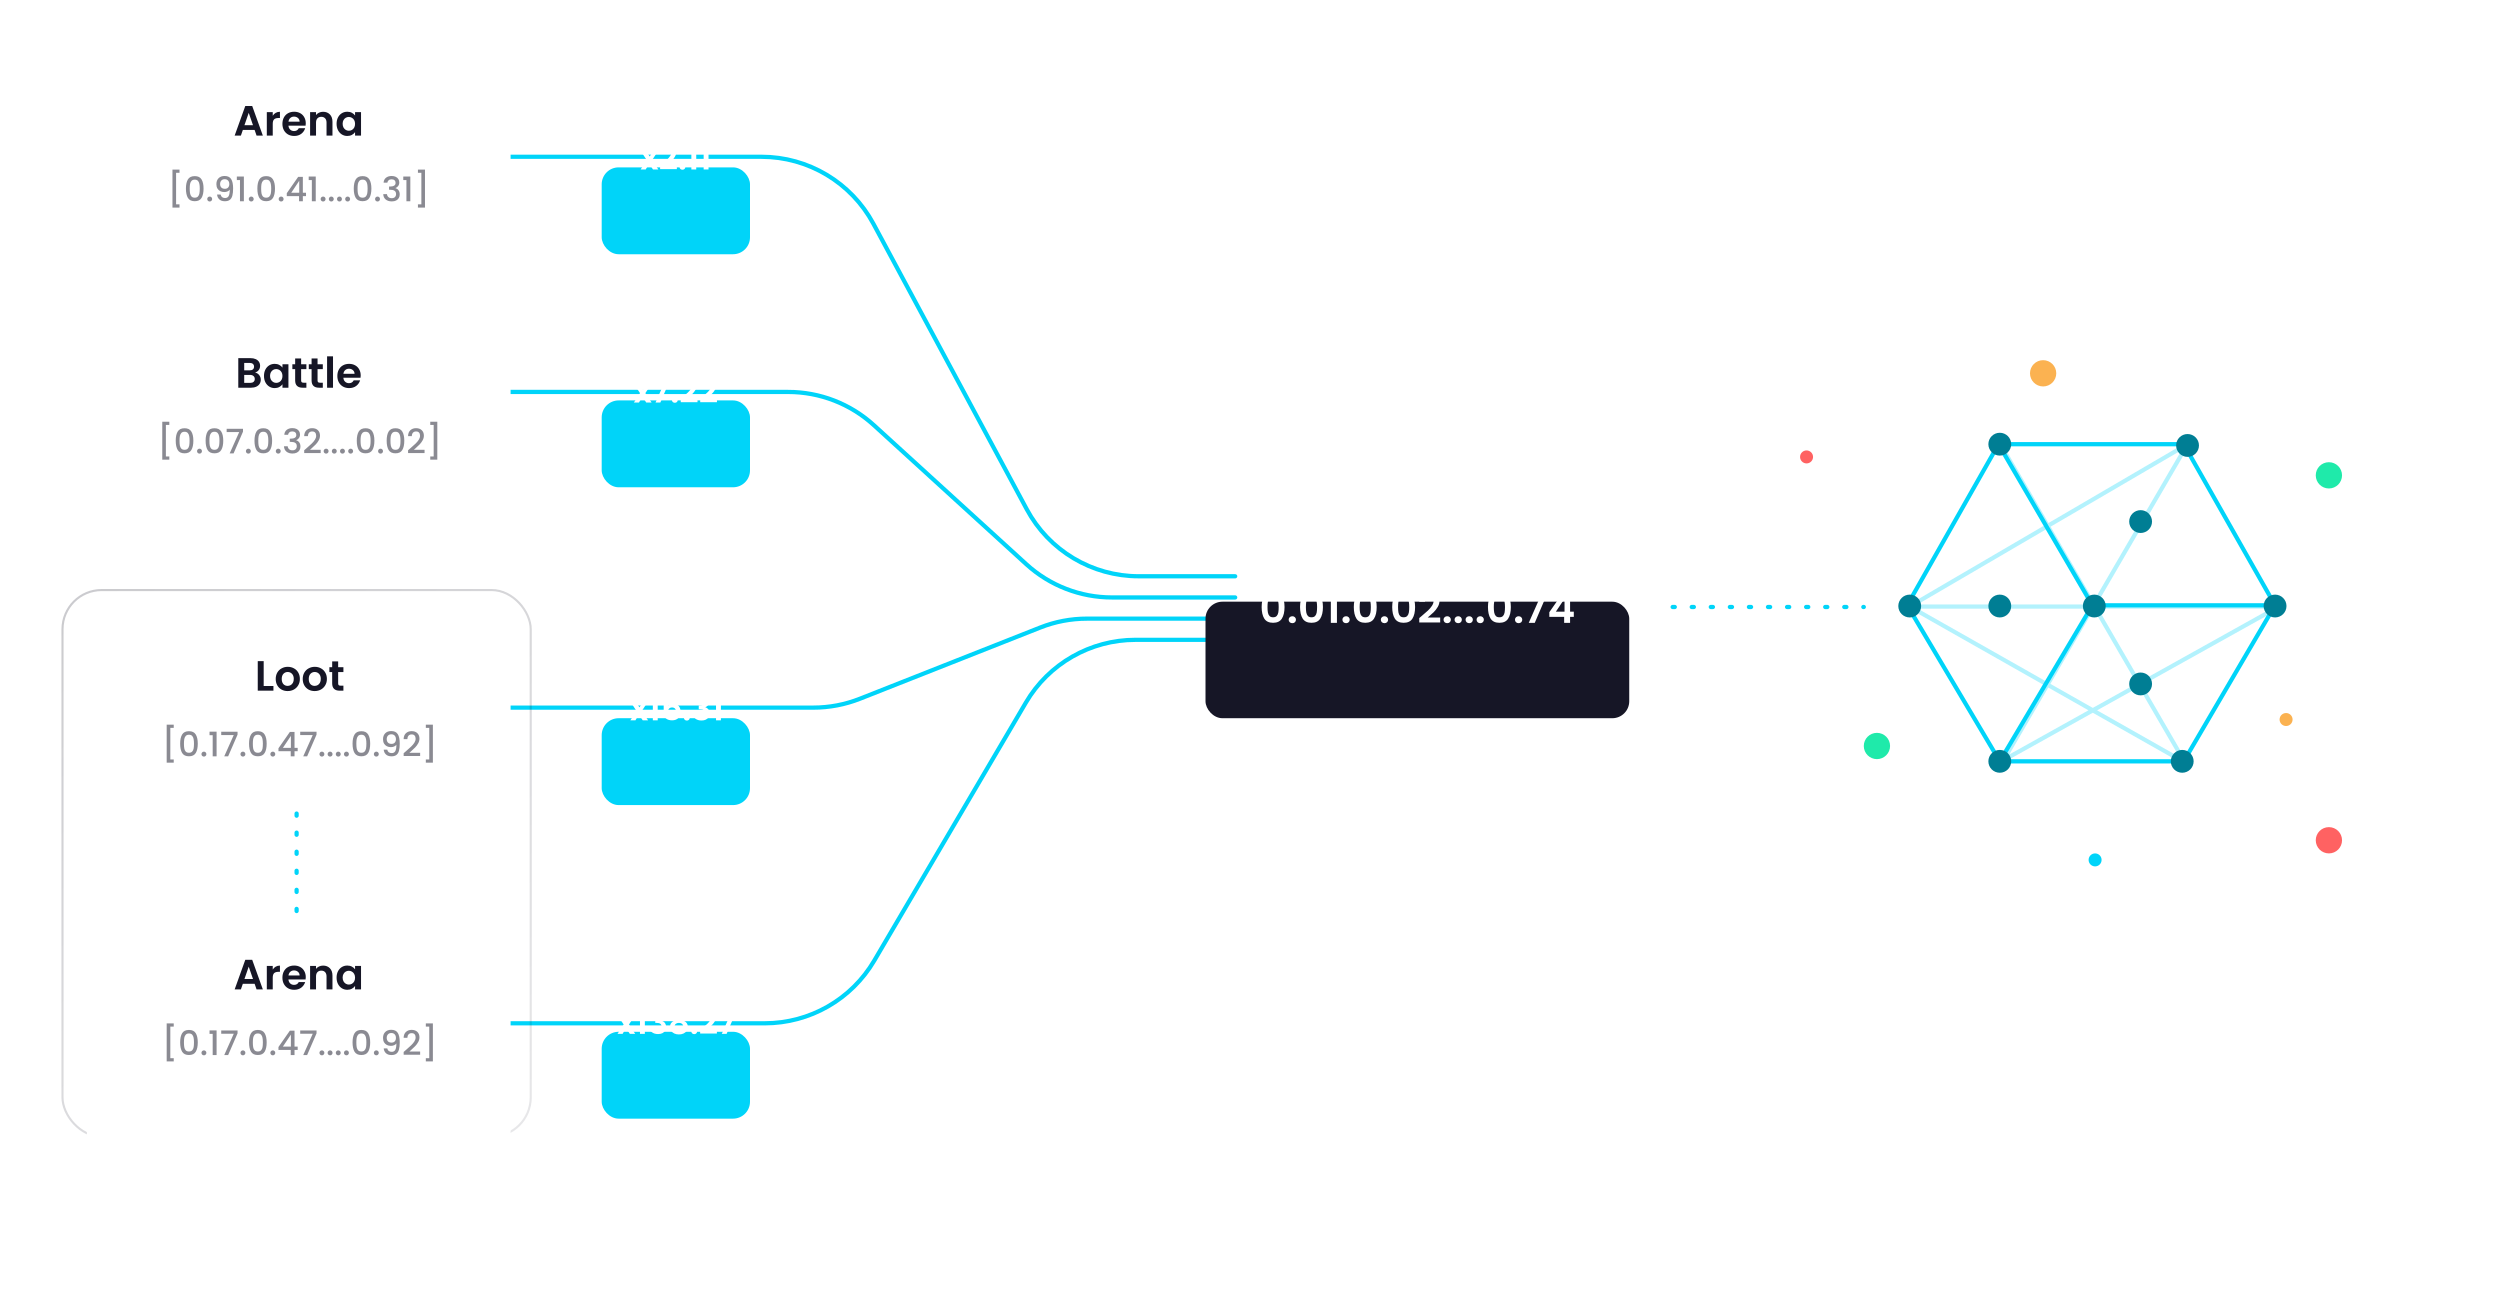 <svg width="1180" height="609" viewBox="0 0 1180 609" fill="none" xmlns="http://www.w3.org/2000/svg"><g clip-path="url(#clip0_1149_4683)"><path d="M233 74H359.388C381.483 74 401.791 86.144 412.246 105.609L484.639 240.391C495.094 259.856 515.401 272 537.497 272H583" stroke="#00D4F9" stroke-width="2" stroke-linecap="round"></path><path d="M233 483H360.931C382.204 483 401.886 471.736 412.663 453.395L484.222 331.605C494.998 313.264 514.68 302 535.953 302H583" stroke="#00D4F9" stroke-width="2" stroke-linecap="round"></path><path d="M233 334H383.849C391.394 334 398.871 332.577 405.889 329.806L490.996 296.194C498.013 293.423 505.49 292 513.035 292H583" stroke="#00D4F9" stroke-width="2" stroke-linecap="round"></path><path d="M789.498 286.5H879.709" stroke="#00D4F9" stroke-width="2" stroke-linecap="round" stroke-dasharray="1 8"></path><path d="M233 185H372.015C386.975 185 401.395 190.589 412.448 200.67L484.436 266.33C495.489 276.411 509.909 282 524.869 282H583" stroke="#00D4F9" stroke-width="2" stroke-linecap="round"></path><g filter="url(#filter0_d_1149_4683)"><rect x="41" y="30" width="200" height="89" rx="8" fill="white"></rect></g><path d="M120.178 61.34H114.618L113.698 64H110.758L115.778 50.02H119.038L124.058 64H121.098L120.178 61.34ZM119.418 59.1L117.398 53.26L115.378 59.1H119.418ZM128.735 54.64C129.095 54.053 129.561 53.593 130.135 53.26C130.721 52.927 131.388 52.76 132.135 52.76V55.7H131.395C130.515 55.7 129.848 55.907 129.395 56.32C128.955 56.733 128.735 57.453 128.735 58.48V64H125.935V52.92H128.735V54.64ZM144.321 58.22C144.321 58.62 144.294 58.98 144.241 59.3H136.141C136.207 60.1 136.487 60.727 136.981 61.18C137.474 61.633 138.081 61.86 138.801 61.86C139.841 61.86 140.581 61.413 141.021 60.52H144.041C143.721 61.587 143.107 62.467 142.201 63.16C141.294 63.84 140.181 64.18 138.861 64.18C137.794 64.18 136.834 63.947 135.981 63.48C135.141 63 134.481 62.327 134.001 61.46C133.534 60.593 133.301 59.593 133.301 58.46C133.301 57.313 133.534 56.307 134.001 55.44C134.467 54.573 135.121 53.907 135.961 53.44C136.801 52.973 137.767 52.74 138.861 52.74C139.914 52.74 140.854 52.967 141.681 53.42C142.521 53.873 143.167 54.52 143.621 55.36C144.087 56.187 144.321 57.14 144.321 58.22ZM141.421 57.42C141.407 56.7 141.147 56.127 140.641 55.7C140.134 55.26 139.514 55.04 138.781 55.04C138.087 55.04 137.501 55.253 137.021 55.68C136.554 56.093 136.267 56.673 136.161 57.42H141.421ZM152.504 52.76C153.824 52.76 154.891 53.18 155.704 54.02C156.518 54.847 156.924 56.007 156.924 57.5V64H154.124V57.88C154.124 57 153.904 56.327 153.464 55.86C153.024 55.38 152.424 55.14 151.664 55.14C150.891 55.14 150.278 55.38 149.824 55.86C149.384 56.327 149.164 57 149.164 57.88V64H146.364V52.92H149.164V54.3C149.538 53.82 150.011 53.447 150.584 53.18C151.171 52.9 151.811 52.76 152.504 52.76ZM158.867 58.42C158.867 57.3 159.087 56.307 159.527 55.44C159.98 54.573 160.587 53.907 161.347 53.44C162.12 52.973 162.98 52.74 163.927 52.74C164.754 52.74 165.474 52.907 166.087 53.24C166.714 53.573 167.214 53.993 167.587 54.5V52.92H170.407V64H167.587V62.38C167.227 62.9 166.727 63.333 166.087 63.68C165.46 64.013 164.734 64.18 163.907 64.18C162.974 64.18 162.12 63.94 161.347 63.46C160.587 62.98 159.98 62.307 159.527 61.44C159.087 60.56 158.867 59.553 158.867 58.42ZM167.587 58.46C167.587 57.78 167.454 57.2 167.187 56.72C166.92 56.227 166.56 55.853 166.107 55.6C165.654 55.333 165.167 55.2 164.647 55.2C164.127 55.2 163.647 55.327 163.207 55.58C162.767 55.833 162.407 56.207 162.127 56.7C161.86 57.18 161.727 57.753 161.727 58.42C161.727 59.087 161.86 59.673 162.127 60.18C162.407 60.673 162.767 61.053 163.207 61.32C163.66 61.587 164.14 61.72 164.647 61.72C165.167 61.72 165.654 61.593 166.107 61.34C166.56 61.073 166.92 60.7 167.187 60.22C167.454 59.727 167.587 59.14 167.587 58.46Z" fill="#161626"></path><path opacity="0.5" d="M84.727 80.056V81.56H83.111V96.456H84.727V97.976H81.399V80.056H84.727ZM87.757 89.016C87.757 87.171 88.066 85.731 88.685 84.696C89.314 83.651 90.391 83.128 91.917 83.128C93.442 83.128 94.514 83.651 95.133 84.696C95.762 85.731 96.077 87.171 96.077 89.016C96.077 90.883 95.762 92.344 95.133 93.4C94.514 94.445 93.442 94.968 91.917 94.968C90.391 94.968 89.314 94.445 88.685 93.4C88.066 92.344 87.757 90.883 87.757 89.016ZM94.285 89.016C94.285 88.152 94.226 87.421 94.109 86.824C94.002 86.227 93.778 85.741 93.437 85.368C93.096 84.984 92.589 84.792 91.917 84.792C91.245 84.792 90.738 84.984 90.397 85.368C90.055 85.741 89.826 86.227 89.709 86.824C89.602 87.421 89.549 88.152 89.549 89.016C89.549 89.912 89.602 90.664 89.709 91.272C89.816 91.88 90.04 92.371 90.381 92.744C90.733 93.117 91.245 93.304 91.917 93.304C92.589 93.304 93.096 93.117 93.437 92.744C93.789 92.371 94.018 91.88 94.125 91.272C94.231 90.664 94.285 89.912 94.285 89.016ZM98.983 95.112C98.652 95.112 98.375 95 98.151 94.776C97.927 94.552 97.815 94.275 97.815 93.944C97.815 93.613 97.927 93.336 98.151 93.112C98.375 92.888 98.652 92.776 98.983 92.776C99.303 92.776 99.575 92.888 99.799 93.112C100.023 93.336 100.135 93.613 100.135 93.944C100.135 94.275 100.023 94.552 99.799 94.776C99.575 95 99.303 95.112 98.983 95.112ZM104.138 91.832C104.245 92.365 104.474 92.771 104.826 93.048C105.178 93.325 105.653 93.464 106.25 93.464C107.008 93.464 107.562 93.165 107.914 92.568C108.266 91.971 108.442 90.952 108.442 89.512C108.186 89.875 107.824 90.157 107.354 90.36C106.896 90.552 106.394 90.648 105.85 90.648C105.157 90.648 104.528 90.509 103.962 90.232C103.397 89.944 102.949 89.523 102.618 88.968C102.298 88.403 102.138 87.72 102.138 86.92C102.138 85.747 102.48 84.813 103.162 84.12C103.856 83.416 104.805 83.064 106.01 83.064C107.461 83.064 108.49 83.549 109.098 84.52C109.717 85.48 110.026 86.957 110.026 88.952C110.026 90.328 109.909 91.453 109.674 92.328C109.45 93.203 109.056 93.864 108.49 94.312C107.925 94.76 107.141 94.984 106.138 94.984C104.997 94.984 104.117 94.685 103.498 94.088C102.88 93.491 102.533 92.739 102.458 91.832H104.138ZM106.17 89.112C106.81 89.112 107.312 88.915 107.674 88.52C108.048 88.115 108.234 87.581 108.234 86.92C108.234 86.184 108.037 85.613 107.642 85.208C107.258 84.792 106.73 84.584 106.058 84.584C105.386 84.584 104.853 84.797 104.458 85.224C104.074 85.64 103.882 86.189 103.882 86.872C103.882 87.523 104.069 88.061 104.442 88.488C104.826 88.904 105.402 89.112 106.17 89.112ZM111.783 85V83.336H115.111V95H113.271V85H111.783ZM118.592 95.112C118.262 95.112 117.984 95 117.76 94.776C117.536 94.552 117.424 94.275 117.424 93.944C117.424 93.613 117.536 93.336 117.76 93.112C117.984 92.888 118.262 92.776 118.592 92.776C118.912 92.776 119.184 92.888 119.408 93.112C119.632 93.336 119.744 93.613 119.744 93.944C119.744 94.275 119.632 94.552 119.408 94.776C119.184 95 118.912 95.112 118.592 95.112ZM121.476 89.016C121.476 87.171 121.785 85.731 122.404 84.696C123.033 83.651 124.11 83.128 125.636 83.128C127.161 83.128 128.233 83.651 128.852 84.696C129.481 85.731 129.796 87.171 129.796 89.016C129.796 90.883 129.481 92.344 128.852 93.4C128.233 94.445 127.161 94.968 125.636 94.968C124.11 94.968 123.033 94.445 122.404 93.4C121.785 92.344 121.476 90.883 121.476 89.016ZM128.004 89.016C128.004 88.152 127.945 87.421 127.828 86.824C127.721 86.227 127.497 85.741 127.156 85.368C126.814 84.984 126.308 84.792 125.636 84.792C124.964 84.792 124.457 84.984 124.116 85.368C123.774 85.741 123.545 86.227 123.428 86.824C123.321 87.421 123.268 88.152 123.268 89.016C123.268 89.912 123.321 90.664 123.428 91.272C123.534 91.88 123.758 92.371 124.1 92.744C124.452 93.117 124.964 93.304 125.636 93.304C126.308 93.304 126.814 93.117 127.156 92.744C127.508 92.371 127.737 91.88 127.844 91.272C127.95 90.664 128.004 89.912 128.004 89.016ZM132.702 95.112C132.371 95.112 132.094 95 131.87 94.776C131.646 94.552 131.534 94.275 131.534 93.944C131.534 93.613 131.646 93.336 131.87 93.112C132.094 92.888 132.371 92.776 132.702 92.776C133.022 92.776 133.294 92.888 133.518 93.112C133.742 93.336 133.854 93.613 133.854 93.944C133.854 94.275 133.742 94.552 133.518 94.776C133.294 95 133.022 95.112 132.702 95.112ZM135.361 92.568V91.192L140.737 83.48H142.945V90.984H144.433V92.568H142.945V95H141.153V92.568H135.361ZM141.233 85.336L137.457 90.984H141.233V85.336ZM145.704 85V83.336H149.032V95H147.192V85H145.704ZM152.514 95.112C152.183 95.112 151.906 95 151.682 94.776C151.458 94.552 151.346 94.275 151.346 93.944C151.346 93.613 151.458 93.336 151.682 93.112C151.906 92.888 152.183 92.776 152.514 92.776C152.834 92.776 153.106 92.888 153.33 93.112C153.554 93.336 153.666 93.613 153.666 93.944C153.666 94.275 153.554 94.552 153.33 94.776C153.106 95 152.834 95.112 152.514 95.112ZM156.374 95.112C156.043 95.112 155.766 95 155.542 94.776C155.318 94.552 155.206 94.275 155.206 93.944C155.206 93.613 155.318 93.336 155.542 93.112C155.766 92.888 156.043 92.776 156.374 92.776C156.694 92.776 156.966 92.888 157.19 93.112C157.414 93.336 157.526 93.613 157.526 93.944C157.526 94.275 157.414 94.552 157.19 94.776C156.966 95 156.694 95.112 156.374 95.112ZM160.233 95.112C159.902 95.112 159.625 95 159.401 94.776C159.177 94.552 159.065 94.275 159.065 93.944C159.065 93.613 159.177 93.336 159.401 93.112C159.625 92.888 159.902 92.776 160.233 92.776C160.553 92.776 160.825 92.888 161.049 93.112C161.273 93.336 161.385 93.613 161.385 93.944C161.385 94.275 161.273 94.552 161.049 94.776C160.825 95 160.553 95.112 160.233 95.112ZM164.092 95.112C163.762 95.112 163.484 95 163.26 94.776C163.036 94.552 162.924 94.275 162.924 93.944C162.924 93.613 163.036 93.336 163.26 93.112C163.484 92.888 163.762 92.776 164.092 92.776C164.412 92.776 164.684 92.888 164.908 93.112C165.132 93.336 165.244 93.613 165.244 93.944C165.244 94.275 165.132 94.552 164.908 94.776C164.684 95 164.412 95.112 164.092 95.112ZM166.976 89.016C166.976 87.171 167.285 85.731 167.904 84.696C168.533 83.651 169.61 83.128 171.136 83.128C172.661 83.128 173.733 83.651 174.352 84.696C174.981 85.731 175.296 87.171 175.296 89.016C175.296 90.883 174.981 92.344 174.352 93.4C173.733 94.445 172.661 94.968 171.136 94.968C169.61 94.968 168.533 94.445 167.904 93.4C167.285 92.344 166.976 90.883 166.976 89.016ZM173.504 89.016C173.504 88.152 173.445 87.421 173.328 86.824C173.221 86.227 172.997 85.741 172.656 85.368C172.314 84.984 171.808 84.792 171.136 84.792C170.464 84.792 169.957 84.984 169.616 85.368C169.274 85.741 169.045 86.227 168.928 86.824C168.821 87.421 168.768 88.152 168.768 89.016C168.768 89.912 168.821 90.664 168.928 91.272C169.034 91.88 169.258 92.371 169.6 92.744C169.952 93.117 170.464 93.304 171.136 93.304C171.808 93.304 172.314 93.117 172.656 92.744C173.008 92.371 173.237 91.88 173.344 91.272C173.45 90.664 173.504 89.912 173.504 89.016ZM178.202 95.112C177.871 95.112 177.594 95 177.37 94.776C177.146 94.552 177.034 94.275 177.034 93.944C177.034 93.613 177.146 93.336 177.37 93.112C177.594 92.888 177.871 92.776 178.202 92.776C178.522 92.776 178.794 92.888 179.018 93.112C179.242 93.336 179.354 93.613 179.354 93.944C179.354 94.275 179.242 94.552 179.018 94.776C178.794 95 178.522 95.112 178.202 95.112ZM181.053 86.216C181.117 85.224 181.496 84.451 182.189 83.896C182.893 83.341 183.789 83.064 184.877 83.064C185.624 83.064 186.269 83.197 186.813 83.464C187.357 83.731 187.768 84.093 188.045 84.552C188.322 85.011 188.461 85.528 188.461 86.104C188.461 86.765 188.285 87.331 187.933 87.8C187.581 88.269 187.16 88.584 186.669 88.744V88.808C187.298 89 187.789 89.352 188.141 89.864C188.493 90.365 188.669 91.011 188.669 91.8C188.669 92.429 188.525 92.989 188.237 93.48C187.949 93.971 187.522 94.36 186.957 94.648C186.392 94.925 185.714 95.064 184.925 95.064C183.773 95.064 182.824 94.771 182.077 94.184C181.341 93.587 180.946 92.733 180.893 91.624H182.653C182.696 92.189 182.914 92.653 183.309 93.016C183.704 93.368 184.237 93.544 184.909 93.544C185.56 93.544 186.061 93.368 186.413 93.016C186.765 92.653 186.941 92.189 186.941 91.624C186.941 90.877 186.701 90.349 186.221 90.04C185.752 89.72 185.026 89.56 184.045 89.56H183.629V88.056H184.061C184.925 88.045 185.581 87.901 186.029 87.624C186.488 87.347 186.717 86.909 186.717 86.312C186.717 85.8 186.552 85.395 186.221 85.096C185.89 84.787 185.421 84.632 184.813 84.632C184.216 84.632 183.752 84.787 183.421 85.096C183.09 85.395 182.893 85.768 182.829 86.216H181.053ZM190.345 85V83.336H193.673V95H191.833V85H190.345ZM200.595 97.976H197.267V96.456H198.883V81.56H197.267V80.056H200.595V97.976Z" fill="#161626"></path><g filter="url(#filter1_d_1149_4683)"><rect x="284" y="54" width="70" height="41" rx="8" fill="#00D4F9"></rect></g><path d="M308.211 80L306.387 77.248L304.771 80H302.371L305.267 75.552L302.339 71.136H304.867L306.675 73.872L308.307 71.136H310.707L307.795 75.552L310.739 80H308.211ZM312.404 77.472C313.428 76.619 314.244 75.909 314.852 75.344C315.46 74.768 315.966 74.171 316.372 73.552C316.777 72.933 316.98 72.325 316.98 71.728C316.98 71.184 316.852 70.757 316.596 70.448C316.34 70.139 315.945 69.984 315.412 69.984C314.878 69.984 314.468 70.165 314.18 70.528C313.892 70.88 313.742 71.365 313.732 71.984H311.556C311.598 70.704 311.977 69.733 312.692 69.072C313.417 68.411 314.334 68.08 315.444 68.08C316.66 68.08 317.593 68.405 318.244 69.056C318.894 69.696 319.22 70.544 319.22 71.6C319.22 72.432 318.996 73.227 318.548 73.984C318.1 74.741 317.588 75.403 317.012 75.968C316.436 76.523 315.684 77.195 314.756 77.984H319.476V79.84H311.572V78.176L312.404 77.472ZM322.135 80.112C321.73 80.112 321.394 79.989 321.127 79.744C320.871 79.488 320.743 79.173 320.743 78.8C320.743 78.427 320.871 78.117 321.127 77.872C321.394 77.616 321.73 77.488 322.135 77.488C322.53 77.488 322.855 77.616 323.111 77.872C323.367 78.117 323.495 78.427 323.495 78.8C323.495 79.173 323.367 79.488 323.111 79.744C322.855 79.989 322.53 80.112 322.135 80.112ZM324.771 70.4V68.336H328.627V80H326.323V70.4H324.771ZM330.568 70.4V68.336H334.424V80H332.12V70.4H330.568Z" fill="white"></path><g filter="url(#filter2_d_1149_4683)"><rect x="284" y="164" width="70" height="41" rx="8" fill="#00D4F9"></rect></g><path d="M305.031 190L303.207 187.248L301.591 190H299.191L302.087 185.552L299.159 181.136H301.687L303.495 183.872L305.127 181.136H307.527L304.615 185.552L307.559 190H305.031ZM315.944 180.032L311.688 190H309.416L313.704 180.288H308.232V178.368H315.944V180.032ZM318.534 190.112C318.128 190.112 317.792 189.989 317.526 189.744C317.27 189.488 317.142 189.173 317.142 188.8C317.142 188.427 317.27 188.117 317.526 187.872C317.792 187.616 318.128 187.488 318.534 187.488C318.928 187.488 319.254 187.616 319.51 187.872C319.766 188.117 319.894 188.427 319.894 188.8C319.894 189.173 319.766 189.488 319.51 189.744C319.254 189.989 318.928 190.112 318.534 190.112ZM322.146 187.472C323.17 186.619 323.986 185.909 324.594 185.344C325.202 184.768 325.708 184.171 326.114 183.552C326.519 182.933 326.722 182.325 326.722 181.728C326.722 181.184 326.594 180.757 326.338 180.448C326.082 180.139 325.687 179.984 325.154 179.984C324.62 179.984 324.21 180.165 323.922 180.528C323.634 180.88 323.484 181.365 323.474 181.984H321.298C321.34 180.704 321.719 179.733 322.434 179.072C323.159 178.411 324.076 178.08 325.186 178.08C326.402 178.08 327.335 178.405 327.986 179.056C328.636 179.696 328.962 180.544 328.962 181.6C328.962 182.432 328.738 183.227 328.29 183.984C327.842 184.741 327.33 185.403 326.754 185.968C326.178 186.523 325.426 187.195 324.498 187.984H329.218V189.84H321.314V188.176L322.146 187.472ZM331.333 187.472C332.357 186.619 333.173 185.909 333.781 185.344C334.389 184.768 334.896 184.171 335.301 183.552C335.707 182.933 335.909 182.325 335.909 181.728C335.909 181.184 335.781 180.757 335.525 180.448C335.269 180.139 334.875 179.984 334.341 179.984C333.808 179.984 333.397 180.165 333.109 180.528C332.821 180.88 332.672 181.365 332.661 181.984H330.485C330.528 180.704 330.907 179.733 331.621 179.072C332.347 178.411 333.264 178.08 334.373 178.08C335.589 178.08 336.523 178.405 337.173 179.056C337.824 179.696 338.149 180.544 338.149 181.6C338.149 182.432 337.925 183.227 337.477 183.984C337.029 184.741 336.517 185.403 335.941 185.968C335.365 186.523 334.613 187.195 333.685 187.984H338.405V189.84H330.501V188.176L331.333 187.472Z" fill="white"></path><g filter="url(#filter3_d_1149_4683)"><rect x="284" y="314" width="70" height="41" rx="8" fill="#00D4F9"></rect></g><path d="M303.367 340L301.543 337.248L299.927 340H297.527L300.423 335.552L297.495 331.136H300.023L301.831 333.872L303.463 331.136H305.863L302.951 335.552L305.895 340H303.367ZM306.584 330.4V328.336H310.44V340H308.136V330.4H306.584ZM320.493 330.272H315.309V333.008C315.533 332.731 315.853 332.507 316.269 332.336C316.685 332.155 317.127 332.064 317.597 332.064C318.45 332.064 319.149 332.251 319.693 332.624C320.237 332.997 320.631 333.477 320.877 334.064C321.122 334.64 321.245 335.259 321.245 335.92C321.245 337.147 320.893 338.133 320.189 338.88C319.495 339.627 318.503 340 317.213 340C315.997 340 315.026 339.696 314.301 339.088C313.575 338.48 313.165 337.685 313.069 336.704H315.245C315.341 337.131 315.554 337.472 315.885 337.728C316.226 337.984 316.658 338.112 317.181 338.112C317.81 338.112 318.285 337.915 318.605 337.52C318.925 337.125 319.085 336.603 319.085 335.952C319.085 335.291 318.919 334.789 318.589 334.448C318.269 334.096 317.794 333.92 317.165 333.92C316.717 333.92 316.343 334.032 316.045 334.256C315.746 334.48 315.533 334.779 315.405 335.152H313.261V328.304H320.493V330.272ZM324.198 340.112C323.792 340.112 323.456 339.989 323.19 339.744C322.934 339.488 322.806 339.173 322.806 338.8C322.806 338.427 322.934 338.117 323.19 337.872C323.456 337.616 323.792 337.488 324.198 337.488C324.592 337.488 324.918 337.616 325.174 337.872C325.43 338.117 325.558 338.427 325.558 338.8C325.558 339.173 325.43 339.488 325.174 339.744C324.918 339.989 324.592 340.112 324.198 340.112ZM327.138 331.408C327.191 330.341 327.564 329.52 328.258 328.944C328.962 328.357 329.884 328.064 331.026 328.064C331.804 328.064 332.471 328.203 333.026 328.48C333.58 328.747 333.996 329.115 334.274 329.584C334.562 330.043 334.706 330.565 334.706 331.152C334.706 331.824 334.53 332.395 334.178 332.864C333.836 333.323 333.426 333.632 332.946 333.792V333.856C333.564 334.048 334.044 334.389 334.386 334.88C334.738 335.371 334.914 336 334.914 336.768C334.914 337.408 334.764 337.979 334.466 338.48C334.178 338.981 333.746 339.376 333.17 339.664C332.604 339.941 331.922 340.08 331.122 340.08C329.916 340.08 328.935 339.776 328.178 339.168C327.42 338.56 327.02 337.664 326.978 336.48H329.154C329.175 337.003 329.351 337.424 329.682 337.744C330.023 338.053 330.487 338.208 331.074 338.208C331.618 338.208 332.034 338.059 332.322 337.76C332.62 337.451 332.77 337.056 332.77 336.576C332.77 335.936 332.567 335.477 332.162 335.2C331.756 334.923 331.127 334.784 330.274 334.784H329.81V332.944H330.274C331.788 332.944 332.546 332.437 332.546 331.424C332.546 330.965 332.407 330.608 332.13 330.352C331.863 330.096 331.474 329.968 330.962 329.968C330.46 329.968 330.071 330.107 329.794 330.384C329.527 330.651 329.372 330.992 329.33 331.408H327.138ZM336.412 330.4V328.336H340.268V340H337.964V330.4H336.412Z" fill="white"></path><g filter="url(#filter4_d_1149_4683)"><rect x="284" y="462" width="70" height="41" rx="8" fill="#00D4F9"></rect></g><path d="M297.297 488L295.473 485.248L293.857 488H291.457L294.353 483.552L291.425 479.136H293.953L295.761 481.872L297.393 479.136H299.793L296.881 483.552L299.825 488H297.297ZM300.514 478.4V476.336H304.37V488H302.066V478.4H300.514ZM306.614 479.408C306.668 478.341 307.041 477.52 307.734 476.944C308.438 476.357 309.361 476.064 310.502 476.064C311.281 476.064 311.948 476.203 312.502 476.48C313.057 476.747 313.473 477.115 313.75 477.584C314.038 478.043 314.182 478.565 314.182 479.152C314.182 479.824 314.006 480.395 313.654 480.864C313.313 481.323 312.902 481.632 312.422 481.792V481.856C313.041 482.048 313.521 482.389 313.862 482.88C314.214 483.371 314.39 484 314.39 484.768C314.39 485.408 314.241 485.979 313.942 486.48C313.654 486.981 313.222 487.376 312.646 487.664C312.081 487.941 311.398 488.08 310.598 488.08C309.393 488.08 308.412 487.776 307.654 487.168C306.897 486.56 306.497 485.664 306.454 484.48H308.63C308.652 485.003 308.828 485.424 309.158 485.744C309.5 486.053 309.964 486.208 310.55 486.208C311.094 486.208 311.51 486.059 311.798 485.76C312.097 485.451 312.246 485.056 312.246 484.576C312.246 483.936 312.044 483.477 311.638 483.2C311.233 482.923 310.604 482.784 309.75 482.784H309.286V480.944H309.75C311.265 480.944 312.022 480.437 312.022 479.424C312.022 478.965 311.884 478.608 311.606 478.352C311.34 478.096 310.95 477.968 310.438 477.968C309.937 477.968 309.548 478.107 309.27 478.384C309.004 478.651 308.849 478.992 308.806 479.408H306.614ZM318.113 481.824C317.046 481.269 316.513 480.411 316.513 479.248C316.513 478.672 316.657 478.149 316.945 477.68C317.243 477.2 317.686 476.821 318.273 476.544C318.87 476.256 319.595 476.112 320.449 476.112C321.302 476.112 322.022 476.256 322.609 476.544C323.206 476.821 323.649 477.2 323.937 477.68C324.235 478.149 324.385 478.672 324.385 479.248C324.385 479.835 324.241 480.352 323.953 480.8C323.665 481.237 323.281 481.579 322.801 481.824C323.387 482.08 323.846 482.453 324.177 482.944C324.507 483.435 324.673 484.016 324.673 484.688C324.673 485.413 324.486 486.048 324.113 486.592C323.75 487.125 323.249 487.536 322.609 487.824C321.969 488.112 321.249 488.256 320.449 488.256C319.649 488.256 318.929 488.112 318.289 487.824C317.659 487.536 317.158 487.125 316.785 486.592C316.422 486.048 316.241 485.413 316.241 484.688C316.241 484.016 316.406 483.435 316.737 482.944C317.067 482.443 317.526 482.069 318.113 481.824ZM322.209 479.568C322.209 479.045 322.049 478.64 321.729 478.352C321.419 478.064 320.993 477.92 320.449 477.92C319.915 477.92 319.489 478.064 319.169 478.352C318.859 478.64 318.705 479.051 318.705 479.584C318.705 480.064 318.865 480.448 319.185 480.736C319.515 481.024 319.937 481.168 320.449 481.168C320.961 481.168 321.382 481.024 321.713 480.736C322.043 480.437 322.209 480.048 322.209 479.568ZM320.449 482.8C319.841 482.8 319.345 482.955 318.961 483.264C318.587 483.573 318.401 484.016 318.401 484.592C318.401 485.125 318.582 485.563 318.945 485.904C319.318 486.235 319.819 486.4 320.449 486.4C321.078 486.4 321.574 486.229 321.937 485.888C322.299 485.547 322.481 485.115 322.481 484.592C322.481 484.027 322.294 483.589 321.921 483.28C321.547 482.96 321.057 482.8 320.449 482.8ZM327.69 488.112C327.284 488.112 326.948 487.989 326.682 487.744C326.426 487.488 326.298 487.173 326.298 486.8C326.298 486.427 326.426 486.117 326.682 485.872C326.948 485.616 327.284 485.488 327.69 485.488C328.084 485.488 328.41 485.616 328.666 485.872C328.922 486.117 329.05 486.427 329.05 486.8C329.05 487.173 328.922 487.488 328.666 487.744C328.41 487.989 328.084 488.112 327.69 488.112ZM331.302 485.472C332.326 484.619 333.142 483.909 333.75 483.344C334.358 482.768 334.865 482.171 335.27 481.552C335.675 480.933 335.878 480.325 335.878 479.728C335.878 479.184 335.75 478.757 335.494 478.448C335.238 478.139 334.843 477.984 334.31 477.984C333.777 477.984 333.366 478.165 333.078 478.528C332.79 478.88 332.641 479.365 332.63 479.984H330.454C330.497 478.704 330.875 477.733 331.59 477.072C332.315 476.411 333.233 476.08 334.342 476.08C335.558 476.08 336.491 476.405 337.142 477.056C337.793 477.696 338.118 478.544 338.118 479.6C338.118 480.432 337.894 481.227 337.446 481.984C336.998 482.741 336.486 483.403 335.91 483.968C335.334 484.523 334.582 485.195 333.654 485.984H338.374V487.84H330.47V486.176L331.302 485.472ZM347.21 478.032L342.954 488H340.682L344.97 478.288H339.498V476.368H347.21V478.032Z" fill="white"></path><g filter="url(#filter5_d_1149_4683)"><rect x="569" y="259" width="200" height="55" rx="8" fill="#161626"></rect></g><path d="M595.499 286.52C595.499 284.213 595.913 282.407 596.739 281.1C597.579 279.793 598.966 279.14 600.899 279.14C602.833 279.14 604.213 279.793 605.039 281.1C605.879 282.407 606.299 284.213 606.299 286.52C606.299 288.84 605.879 290.66 605.039 291.98C604.213 293.3 602.833 293.96 600.899 293.96C598.966 293.96 597.579 293.3 596.739 291.98C595.913 290.66 595.499 288.84 595.499 286.52ZM603.539 286.52C603.539 285.533 603.473 284.707 603.339 284.04C603.219 283.36 602.966 282.807 602.579 282.38C602.206 281.953 601.646 281.74 600.899 281.74C600.153 281.74 599.586 281.953 599.199 282.38C598.826 282.807 598.573 283.36 598.439 284.04C598.319 284.707 598.259 285.533 598.259 286.52C598.259 287.533 598.319 288.387 598.439 289.08C598.559 289.76 598.813 290.313 599.199 290.74C599.586 291.153 600.153 291.36 600.899 291.36C601.646 291.36 602.213 291.153 602.599 290.74C602.986 290.313 603.239 289.76 603.359 289.08C603.479 288.387 603.539 287.533 603.539 286.52ZM609.989 294.14C609.482 294.14 609.062 293.987 608.729 293.68C608.409 293.36 608.249 292.967 608.249 292.5C608.249 292.033 608.409 291.647 608.729 291.34C609.062 291.02 609.482 290.86 609.989 290.86C610.482 290.86 610.889 291.02 611.209 291.34C611.529 291.647 611.689 292.033 611.689 292.5C611.689 292.967 611.529 293.36 611.209 293.68C610.889 293.987 610.482 294.14 609.989 294.14ZM613.624 286.52C613.624 284.213 614.038 282.407 614.864 281.1C615.704 279.793 617.091 279.14 619.024 279.14C620.958 279.14 622.338 279.793 623.164 281.1C624.004 282.407 624.424 284.213 624.424 286.52C624.424 288.84 624.004 290.66 623.164 291.98C622.338 293.3 620.958 293.96 619.024 293.96C617.091 293.96 615.704 293.3 614.864 291.98C614.038 290.66 613.624 288.84 613.624 286.52ZM621.664 286.52C621.664 285.533 621.598 284.707 621.464 284.04C621.344 283.36 621.091 282.807 620.704 282.38C620.331 281.953 619.771 281.74 619.024 281.74C618.278 281.74 617.711 281.953 617.324 282.38C616.951 282.807 616.698 283.36 616.564 284.04C616.444 284.707 616.384 285.533 616.384 286.52C616.384 287.533 616.444 288.387 616.564 289.08C616.684 289.76 616.938 290.313 617.324 290.74C617.711 291.153 618.278 291.36 619.024 291.36C619.771 291.36 620.338 291.153 620.724 290.74C621.111 290.313 621.364 289.76 621.484 289.08C621.604 288.387 621.664 287.533 621.664 286.52ZM626.214 282V279.42H631.034V294H628.154V282H626.214ZM635.36 294.14C634.854 294.14 634.434 293.987 634.1 293.68C633.78 293.36 633.62 292.967 633.62 292.5C633.62 292.033 633.78 291.647 634.1 291.34C634.434 291.02 634.854 290.86 635.36 290.86C635.854 290.86 636.26 291.02 636.58 291.34C636.9 291.647 637.06 292.033 637.06 292.5C637.06 292.967 636.9 293.36 636.58 293.68C636.26 293.987 635.854 294.14 635.36 294.14ZM638.996 286.52C638.996 284.213 639.409 282.407 640.236 281.1C641.076 279.793 642.462 279.14 644.396 279.14C646.329 279.14 647.709 279.793 648.536 281.1C649.376 282.407 649.796 284.213 649.796 286.52C649.796 288.84 649.376 290.66 648.536 291.98C647.709 293.3 646.329 293.96 644.396 293.96C642.462 293.96 641.076 293.3 640.236 291.98C639.409 290.66 638.996 288.84 638.996 286.52ZM647.036 286.52C647.036 285.533 646.969 284.707 646.836 284.04C646.716 283.36 646.462 282.807 646.076 282.38C645.702 281.953 645.142 281.74 644.396 281.74C643.649 281.74 643.082 281.953 642.696 282.38C642.322 282.807 642.069 283.36 641.936 284.04C641.816 284.707 641.756 285.533 641.756 286.52C641.756 287.533 641.816 288.387 641.936 289.08C642.056 289.76 642.309 290.313 642.696 290.74C643.082 291.153 643.649 291.36 644.396 291.36C645.142 291.36 645.709 291.153 646.096 290.74C646.482 290.313 646.736 289.76 646.856 289.08C646.976 288.387 647.036 287.533 647.036 286.52ZM653.485 294.14C652.979 294.14 652.559 293.987 652.225 293.68C651.905 293.36 651.745 292.967 651.745 292.5C651.745 292.033 651.905 291.647 652.225 291.34C652.559 291.02 652.979 290.86 653.485 290.86C653.979 290.86 654.385 291.02 654.705 291.34C655.025 291.647 655.185 292.033 655.185 292.5C655.185 292.967 655.025 293.36 654.705 293.68C654.385 293.987 653.979 294.14 653.485 294.14ZM657.121 286.52C657.121 284.213 657.534 282.407 658.361 281.1C659.201 279.793 660.587 279.14 662.521 279.14C664.454 279.14 665.834 279.793 666.661 281.1C667.501 282.407 667.921 284.213 667.921 286.52C667.921 288.84 667.501 290.66 666.661 291.98C665.834 293.3 664.454 293.96 662.521 293.96C660.587 293.96 659.201 293.3 658.361 291.98C657.534 290.66 657.121 288.84 657.121 286.52ZM665.161 286.52C665.161 285.533 665.094 284.707 664.961 284.04C664.841 283.36 664.587 282.807 664.201 282.38C663.827 281.953 663.267 281.74 662.521 281.74C661.774 281.74 661.207 281.953 660.821 282.38C660.447 282.807 660.194 283.36 660.061 284.04C659.941 284.707 659.881 285.533 659.881 286.52C659.881 287.533 659.941 288.387 660.061 289.08C660.181 289.76 660.434 290.313 660.821 290.74C661.207 291.153 661.774 291.36 662.521 291.36C663.267 291.36 663.834 291.153 664.221 290.74C664.607 290.313 664.861 289.76 664.981 289.08C665.101 288.387 665.161 287.533 665.161 286.52ZM670.93 290.84C672.21 289.773 673.23 288.887 673.99 288.18C674.75 287.46 675.384 286.713 675.89 285.94C676.397 285.167 676.65 284.407 676.65 283.66C676.65 282.98 676.49 282.447 676.17 282.06C675.85 281.673 675.357 281.48 674.69 281.48C674.024 281.48 673.51 281.707 673.15 282.16C672.79 282.6 672.604 283.207 672.59 283.98H669.87C669.924 282.38 670.397 281.167 671.29 280.34C672.197 279.513 673.344 279.1 674.73 279.1C676.25 279.1 677.417 279.507 678.23 280.32C679.044 281.12 679.45 282.18 679.45 283.5C679.45 284.54 679.17 285.533 678.61 286.48C678.05 287.427 677.41 288.253 676.69 288.96C675.97 289.653 675.03 290.493 673.87 291.48H679.77V293.8H669.89V291.72L670.93 290.84ZM683.095 294.14C682.588 294.14 682.168 293.987 681.835 293.68C681.515 293.36 681.355 292.967 681.355 292.5C681.355 292.033 681.515 291.647 681.835 291.34C682.168 291.02 682.588 290.86 683.095 290.86C683.588 290.86 683.995 291.02 684.315 291.34C684.635 291.647 684.795 292.033 684.795 292.5C684.795 292.967 684.635 293.36 684.315 293.68C683.995 293.987 683.588 294.14 683.095 294.14ZM688.29 294.14C687.783 294.14 687.363 293.987 687.03 293.68C686.71 293.36 686.55 292.967 686.55 292.5C686.55 292.033 686.71 291.647 687.03 291.34C687.363 291.02 687.783 290.86 688.29 290.86C688.783 290.86 689.19 291.02 689.51 291.34C689.83 291.647 689.99 292.033 689.99 292.5C689.99 292.967 689.83 293.36 689.51 293.68C689.19 293.987 688.783 294.14 688.29 294.14ZM693.485 294.14C692.979 294.14 692.559 293.987 692.225 293.68C691.905 293.36 691.745 292.967 691.745 292.5C691.745 292.033 691.905 291.647 692.225 291.34C692.559 291.02 692.979 290.86 693.485 290.86C693.979 290.86 694.385 291.02 694.705 291.34C695.025 291.647 695.185 292.033 695.185 292.5C695.185 292.967 695.025 293.36 694.705 293.68C694.385 293.987 693.979 294.14 693.485 294.14ZM698.681 294.14C698.174 294.14 697.754 293.987 697.421 293.68C697.101 293.36 696.941 292.967 696.941 292.5C696.941 292.033 697.101 291.647 697.421 291.34C697.754 291.02 698.174 290.86 698.681 290.86C699.174 290.86 699.581 291.02 699.901 291.34C700.221 291.647 700.381 292.033 700.381 292.5C700.381 292.967 700.221 293.36 699.901 293.68C699.581 293.987 699.174 294.14 698.681 294.14ZM702.316 286.52C702.316 284.213 702.729 282.407 703.556 281.1C704.396 279.793 705.783 279.14 707.716 279.14C709.649 279.14 711.029 279.793 711.856 281.1C712.696 282.407 713.116 284.213 713.116 286.52C713.116 288.84 712.696 290.66 711.856 291.98C711.029 293.3 709.649 293.96 707.716 293.96C705.783 293.96 704.396 293.3 703.556 291.98C702.729 290.66 702.316 288.84 702.316 286.52ZM710.356 286.52C710.356 285.533 710.289 284.707 710.156 284.04C710.036 283.36 709.783 282.807 709.396 282.38C709.023 281.953 708.463 281.74 707.716 281.74C706.969 281.74 706.403 281.953 706.016 282.38C705.643 282.807 705.389 283.36 705.256 284.04C705.136 284.707 705.076 285.533 705.076 286.52C705.076 287.533 705.136 288.387 705.256 289.08C705.376 289.76 705.629 290.313 706.016 290.74C706.403 291.153 706.969 291.36 707.716 291.36C708.463 291.36 709.029 291.153 709.416 290.74C709.803 290.313 710.056 289.76 710.176 289.08C710.296 288.387 710.356 287.533 710.356 286.52ZM716.806 294.14C716.299 294.14 715.879 293.987 715.546 293.68C715.226 293.36 715.066 292.967 715.066 292.5C715.066 292.033 715.226 291.647 715.546 291.34C715.879 291.02 716.299 290.86 716.806 290.86C717.299 290.86 717.706 291.02 718.026 291.34C718.346 291.647 718.506 292.033 718.506 292.5C718.506 292.967 718.346 293.36 718.026 293.68C717.706 293.987 717.299 294.14 716.806 294.14ZM729.721 281.54L724.401 294H721.561L726.921 281.86H720.081V279.46H729.721V281.54ZM731.278 291.16V288.96L737.818 279.6H741.078V288.72H742.838V291.16H741.078V294H738.278V291.16H731.278ZM738.458 282.6L734.358 288.72H738.458V282.6Z" fill="white"></path><g filter="url(#filter6_d_1149_4683)"><rect x="41" y="149" width="200" height="89" rx="8" fill="white"></rect></g><path d="M120.388 175.84C121.175 175.987 121.821 176.38 122.328 177.02C122.835 177.66 123.088 178.393 123.088 179.22C123.088 179.967 122.901 180.627 122.528 181.2C122.168 181.76 121.641 182.2 120.948 182.52C120.255 182.84 119.435 183 118.488 183H112.468V169.04H118.228C119.175 169.04 119.988 169.193 120.668 169.5C121.361 169.807 121.881 170.233 122.228 170.78C122.588 171.327 122.768 171.947 122.768 172.64C122.768 173.453 122.548 174.133 122.108 174.68C121.681 175.227 121.108 175.613 120.388 175.84ZM115.268 174.8H117.828C118.495 174.8 119.008 174.653 119.368 174.36C119.728 174.053 119.908 173.62 119.908 173.06C119.908 172.5 119.728 172.067 119.368 171.76C119.008 171.453 118.495 171.3 117.828 171.3H115.268V174.8ZM118.088 180.72C118.768 180.72 119.295 180.56 119.668 180.24C120.055 179.92 120.248 179.467 120.248 178.88C120.248 178.28 120.048 177.813 119.648 177.48C119.248 177.133 118.708 176.96 118.028 176.96H115.268V180.72H118.088ZM124.599 177.42C124.599 176.3 124.819 175.307 125.259 174.44C125.713 173.573 126.319 172.907 127.079 172.44C127.853 171.973 128.713 171.74 129.659 171.74C130.486 171.74 131.206 171.907 131.819 172.24C132.446 172.573 132.946 172.993 133.319 173.5V171.92H136.139V183H133.319V181.38C132.959 181.9 132.459 182.333 131.819 182.68C131.193 183.013 130.466 183.18 129.639 183.18C128.706 183.18 127.853 182.94 127.079 182.46C126.319 181.98 125.713 181.307 125.259 180.44C124.819 179.56 124.599 178.553 124.599 177.42ZM133.319 177.46C133.319 176.78 133.186 176.2 132.919 175.72C132.653 175.227 132.293 174.853 131.839 174.6C131.386 174.333 130.899 174.2 130.379 174.2C129.859 174.2 129.379 174.327 128.939 174.58C128.499 174.833 128.139 175.207 127.859 175.7C127.593 176.18 127.459 176.753 127.459 177.42C127.459 178.087 127.593 178.673 127.859 179.18C128.139 179.673 128.499 180.053 128.939 180.32C129.393 180.587 129.873 180.72 130.379 180.72C130.899 180.72 131.386 180.593 131.839 180.34C132.293 180.073 132.653 179.7 132.919 179.22C133.186 178.727 133.319 178.14 133.319 177.46ZM142.134 174.22V179.58C142.134 179.953 142.221 180.227 142.394 180.4C142.581 180.56 142.887 180.64 143.314 180.64H144.614V183H142.854C140.494 183 139.314 181.853 139.314 179.56V174.22H137.994V171.92H139.314V169.18H142.134V171.92H144.614V174.22H142.134ZM149.888 174.22V179.58C149.888 179.953 149.975 180.227 150.148 180.4C150.335 180.56 150.641 180.64 151.068 180.64H152.368V183H150.608C148.248 183 147.068 181.853 147.068 179.56V174.22H145.748V171.92H147.068V169.18H149.888V171.92H152.368V174.22H149.888ZM157.182 168.2V183H154.382V168.2H157.182ZM170.248 177.22C170.248 177.62 170.222 177.98 170.168 178.3H162.068C162.135 179.1 162.415 179.727 162.908 180.18C163.402 180.633 164.008 180.86 164.728 180.86C165.768 180.86 166.508 180.413 166.948 179.52H169.968C169.648 180.587 169.035 181.467 168.128 182.16C167.222 182.84 166.108 183.18 164.788 183.18C163.722 183.18 162.762 182.947 161.908 182.48C161.068 182 160.408 181.327 159.928 180.46C159.462 179.593 159.228 178.593 159.228 177.46C159.228 176.313 159.462 175.307 159.928 174.44C160.395 173.573 161.048 172.907 161.888 172.44C162.728 171.973 163.695 171.74 164.788 171.74C165.842 171.74 166.782 171.967 167.608 172.42C168.448 172.873 169.095 173.52 169.548 174.36C170.015 175.187 170.248 176.14 170.248 177.22ZM167.348 176.42C167.335 175.7 167.075 175.127 166.568 174.7C166.062 174.26 165.442 174.04 164.708 174.04C164.015 174.04 163.428 174.253 162.948 174.68C162.482 175.093 162.195 175.673 162.088 176.42H167.348Z" fill="#161626"></path><path opacity="0.5" d="M79.915 199.056V200.56H78.299V215.456H79.915V216.976H76.587V199.056H79.915ZM82.944 208.016C82.944 206.171 83.254 204.731 83.872 203.696C84.502 202.651 85.579 202.128 87.104 202.128C88.63 202.128 89.702 202.651 90.32 203.696C90.95 204.731 91.264 206.171 91.264 208.016C91.264 209.883 90.95 211.344 90.32 212.4C89.702 213.445 88.63 213.968 87.104 213.968C85.579 213.968 84.502 213.445 83.872 212.4C83.254 211.344 82.944 209.883 82.944 208.016ZM89.472 208.016C89.472 207.152 89.414 206.421 89.296 205.824C89.19 205.227 88.966 204.741 88.624 204.368C88.283 203.984 87.776 203.792 87.104 203.792C86.432 203.792 85.926 203.984 85.584 204.368C85.243 204.741 85.014 205.227 84.896 205.824C84.79 206.421 84.736 207.152 84.736 208.016C84.736 208.912 84.79 209.664 84.896 210.272C85.003 210.88 85.227 211.371 85.568 211.744C85.92 212.117 86.432 212.304 87.104 212.304C87.776 212.304 88.283 212.117 88.624 211.744C88.976 211.371 89.206 210.88 89.312 210.272C89.419 209.664 89.472 208.912 89.472 208.016ZM94.17 214.112C93.84 214.112 93.562 214 93.338 213.776C93.114 213.552 93.002 213.275 93.002 212.944C93.002 212.613 93.114 212.336 93.338 212.112C93.562 211.888 93.84 211.776 94.17 211.776C94.49 211.776 94.762 211.888 94.986 212.112C95.21 212.336 95.322 212.613 95.322 212.944C95.322 213.275 95.21 213.552 94.986 213.776C94.762 214 94.49 214.112 94.17 214.112ZM97.054 208.016C97.054 206.171 97.363 204.731 97.982 203.696C98.611 202.651 99.688 202.128 101.214 202.128C102.739 202.128 103.811 202.651 104.43 203.696C105.059 204.731 105.374 206.171 105.374 208.016C105.374 209.883 105.059 211.344 104.43 212.4C103.811 213.445 102.739 213.968 101.214 213.968C99.688 213.968 98.611 213.445 97.982 212.4C97.363 211.344 97.054 209.883 97.054 208.016ZM103.582 208.016C103.582 207.152 103.523 206.421 103.406 205.824C103.299 205.227 103.075 204.741 102.734 204.368C102.392 203.984 101.886 203.792 101.214 203.792C100.542 203.792 100.035 203.984 99.694 204.368C99.352 204.741 99.123 205.227 99.006 205.824C98.899 206.421 98.846 207.152 98.846 208.016C98.846 208.912 98.899 209.664 99.006 210.272C99.112 210.88 99.336 211.371 99.678 211.744C100.03 212.117 100.542 212.304 101.214 212.304C101.886 212.304 102.392 212.117 102.734 211.744C103.086 211.371 103.315 210.88 103.422 210.272C103.528 209.664 103.582 208.912 103.582 208.016ZM114.696 203.744L110.248 214H108.408L112.904 203.936H106.984V202.384H114.696V203.744ZM117.233 214.112C116.902 214.112 116.625 214 116.401 213.776C116.177 213.552 116.065 213.275 116.065 212.944C116.065 212.613 116.177 212.336 116.401 212.112C116.625 211.888 116.902 211.776 117.233 211.776C117.553 211.776 117.825 211.888 118.049 212.112C118.273 212.336 118.385 212.613 118.385 212.944C118.385 213.275 118.273 213.552 118.049 213.776C117.825 214 117.553 214.112 117.233 214.112ZM120.116 208.016C120.116 206.171 120.426 204.731 121.044 203.696C121.674 202.651 122.751 202.128 124.276 202.128C125.802 202.128 126.874 202.651 127.492 203.696C128.122 204.731 128.436 206.171 128.436 208.016C128.436 209.883 128.122 211.344 127.492 212.4C126.874 213.445 125.802 213.968 124.276 213.968C122.751 213.968 121.674 213.445 121.044 212.4C120.426 211.344 120.116 209.883 120.116 208.016ZM126.644 208.016C126.644 207.152 126.586 206.421 126.468 205.824C126.362 205.227 126.138 204.741 125.796 204.368C125.455 203.984 124.948 203.792 124.276 203.792C123.604 203.792 123.098 203.984 122.756 204.368C122.415 204.741 122.186 205.227 122.068 205.824C121.962 206.421 121.908 207.152 121.908 208.016C121.908 208.912 121.962 209.664 122.068 210.272C122.175 210.88 122.399 211.371 122.74 211.744C123.092 212.117 123.604 212.304 124.276 212.304C124.948 212.304 125.455 212.117 125.796 211.744C126.148 211.371 126.378 210.88 126.484 210.272C126.591 209.664 126.644 208.912 126.644 208.016ZM131.342 214.112C131.012 214.112 130.734 214 130.51 213.776C130.286 213.552 130.174 213.275 130.174 212.944C130.174 212.613 130.286 212.336 130.51 212.112C130.734 211.888 131.012 211.776 131.342 211.776C131.662 211.776 131.934 211.888 132.158 212.112C132.382 212.336 132.494 212.613 132.494 212.944C132.494 213.275 132.382 213.552 132.158 213.776C131.934 214 131.662 214.112 131.342 214.112ZM134.194 205.216C134.258 204.224 134.636 203.451 135.33 202.896C136.034 202.341 136.93 202.064 138.018 202.064C138.764 202.064 139.41 202.197 139.954 202.464C140.498 202.731 140.908 203.093 141.186 203.552C141.463 204.011 141.602 204.528 141.602 205.104C141.602 205.765 141.426 206.331 141.074 206.8C140.722 207.269 140.3 207.584 139.81 207.744V207.808C140.439 208 140.93 208.352 141.282 208.864C141.634 209.365 141.81 210.011 141.81 210.8C141.81 211.429 141.666 211.989 141.378 212.48C141.09 212.971 140.663 213.36 140.098 213.648C139.532 213.925 138.855 214.064 138.066 214.064C136.914 214.064 135.964 213.771 135.218 213.184C134.482 212.587 134.087 211.733 134.034 210.624H135.794C135.836 211.189 136.055 211.653 136.45 212.016C136.844 212.368 137.378 212.544 138.05 212.544C138.7 212.544 139.202 212.368 139.554 212.016C139.906 211.653 140.082 211.189 140.082 210.624C140.082 209.877 139.842 209.349 139.362 209.04C138.892 208.72 138.167 208.56 137.186 208.56H136.77V207.056H137.202C138.066 207.045 138.722 206.901 139.17 206.624C139.628 206.347 139.858 205.909 139.858 205.312C139.858 204.8 139.692 204.395 139.362 204.096C139.031 203.787 138.562 203.632 137.954 203.632C137.356 203.632 136.892 203.787 136.562 204.096C136.231 204.395 136.034 204.768 135.97 205.216H134.194ZM144.734 211.52C145.758 210.635 146.563 209.909 147.15 209.344C147.747 208.768 148.243 208.171 148.638 207.552C149.032 206.933 149.23 206.315 149.23 205.696C149.23 205.056 149.075 204.555 148.766 204.192C148.467 203.829 147.992 203.648 147.342 203.648C146.712 203.648 146.222 203.851 145.87 204.256C145.528 204.651 145.347 205.184 145.326 205.856H143.566C143.598 204.64 143.96 203.712 144.654 203.072C145.358 202.421 146.248 202.096 147.326 202.096C148.488 202.096 149.395 202.416 150.046 203.056C150.707 203.696 151.038 204.549 151.038 205.616C151.038 206.384 150.84 207.125 150.446 207.84C150.062 208.544 149.598 209.179 149.054 209.744C148.52 210.299 147.838 210.944 147.006 211.68L146.286 212.32H151.358V213.84H143.582V212.512L144.734 211.52ZM153.936 214.112C153.605 214.112 153.328 214 153.104 213.776C152.88 213.552 152.768 213.275 152.768 212.944C152.768 212.613 152.88 212.336 153.104 212.112C153.328 211.888 153.605 211.776 153.936 211.776C154.256 211.776 154.528 211.888 154.752 212.112C154.976 212.336 155.088 212.613 155.088 212.944C155.088 213.275 154.976 213.552 154.752 213.776C154.528 214 154.256 214.112 153.936 214.112ZM157.795 214.112C157.465 214.112 157.187 214 156.963 213.776C156.739 213.552 156.627 213.275 156.627 212.944C156.627 212.613 156.739 212.336 156.963 212.112C157.187 211.888 157.465 211.776 157.795 211.776C158.115 211.776 158.387 211.888 158.611 212.112C158.835 212.336 158.947 212.613 158.947 212.944C158.947 213.275 158.835 213.552 158.611 213.776C158.387 214 158.115 214.112 157.795 214.112ZM161.655 214.112C161.324 214.112 161.047 214 160.823 213.776C160.599 213.552 160.487 213.275 160.487 212.944C160.487 212.613 160.599 212.336 160.823 212.112C161.047 211.888 161.324 211.776 161.655 211.776C161.975 211.776 162.247 211.888 162.471 212.112C162.695 212.336 162.807 212.613 162.807 212.944C162.807 213.275 162.695 213.552 162.471 213.776C162.247 214 161.975 214.112 161.655 214.112ZM165.514 214.112C165.183 214.112 164.906 214 164.682 213.776C164.458 213.552 164.346 213.275 164.346 212.944C164.346 212.613 164.458 212.336 164.682 212.112C164.906 211.888 165.183 211.776 165.514 211.776C165.834 211.776 166.106 211.888 166.33 212.112C166.554 212.336 166.666 212.613 166.666 212.944C166.666 213.275 166.554 213.552 166.33 213.776C166.106 214 165.834 214.112 165.514 214.112ZM168.398 208.016C168.398 206.171 168.707 204.731 169.326 203.696C169.955 202.651 171.032 202.128 172.558 202.128C174.083 202.128 175.155 202.651 175.774 203.696C176.403 204.731 176.718 206.171 176.718 208.016C176.718 209.883 176.403 211.344 175.774 212.4C175.155 213.445 174.083 213.968 172.558 213.968C171.032 213.968 169.955 213.445 169.326 212.4C168.707 211.344 168.398 209.883 168.398 208.016ZM174.926 208.016C174.926 207.152 174.867 206.421 174.75 205.824C174.643 205.227 174.419 204.741 174.078 204.368C173.736 203.984 173.23 203.792 172.558 203.792C171.886 203.792 171.379 203.984 171.038 204.368C170.696 204.741 170.467 205.227 170.35 205.824C170.243 206.421 170.19 207.152 170.19 208.016C170.19 208.912 170.243 209.664 170.35 210.272C170.456 210.88 170.68 211.371 171.022 211.744C171.374 212.117 171.886 212.304 172.558 212.304C173.23 212.304 173.736 212.117 174.078 211.744C174.43 211.371 174.659 210.88 174.766 210.272C174.872 209.664 174.926 208.912 174.926 208.016ZM179.624 214.112C179.293 214.112 179.016 214 178.792 213.776C178.568 213.552 178.456 213.275 178.456 212.944C178.456 212.613 178.568 212.336 178.792 212.112C179.016 211.888 179.293 211.776 179.624 211.776C179.944 211.776 180.216 211.888 180.44 212.112C180.664 212.336 180.776 212.613 180.776 212.944C180.776 213.275 180.664 213.552 180.44 213.776C180.216 214 179.944 214.112 179.624 214.112ZM182.507 208.016C182.507 206.171 182.816 204.731 183.435 203.696C184.064 202.651 185.142 202.128 186.667 202.128C188.192 202.128 189.264 202.651 189.883 203.696C190.512 204.731 190.827 206.171 190.827 208.016C190.827 209.883 190.512 211.344 189.883 212.4C189.264 213.445 188.192 213.968 186.667 213.968C185.142 213.968 184.064 213.445 183.435 212.4C182.816 211.344 182.507 209.883 182.507 208.016ZM189.035 208.016C189.035 207.152 188.976 206.421 188.859 205.824C188.752 205.227 188.528 204.741 188.187 204.368C187.846 203.984 187.339 203.792 186.667 203.792C185.995 203.792 185.488 203.984 185.147 204.368C184.806 204.741 184.576 205.227 184.459 205.824C184.352 206.421 184.299 207.152 184.299 208.016C184.299 208.912 184.352 209.664 184.459 210.272C184.566 210.88 184.79 211.371 185.131 211.744C185.483 212.117 185.995 212.304 186.667 212.304C187.339 212.304 187.846 212.117 188.187 211.744C188.539 211.371 188.768 210.88 188.875 210.272C188.982 209.664 189.035 208.912 189.035 208.016ZM193.765 211.52C194.789 210.635 195.594 209.909 196.181 209.344C196.778 208.768 197.274 208.171 197.669 207.552C198.064 206.933 198.261 206.315 198.261 205.696C198.261 205.056 198.106 204.555 197.797 204.192C197.498 203.829 197.024 203.648 196.373 203.648C195.744 203.648 195.253 203.851 194.901 204.256C194.56 204.651 194.378 205.184 194.357 205.856H192.597C192.629 204.64 192.992 203.712 193.685 203.072C194.389 202.421 195.28 202.096 196.357 202.096C197.52 202.096 198.426 202.416 199.077 203.056C199.738 203.696 200.069 204.549 200.069 205.616C200.069 206.384 199.872 207.125 199.477 207.84C199.093 208.544 198.629 209.179 198.085 209.744C197.552 210.299 196.869 210.944 196.037 211.68L195.317 212.32H200.389V213.84H192.613V212.512L193.765 211.52ZM206.407 216.976H203.079V215.456H204.695V200.56H203.079V199.056H206.407V216.976Z" fill="#161626"></path><rect opacity="0.3" x="29.5" y="278.5" width="221" height="258" rx="18.5" stroke="url(#paint0_linear_1149_4683)"></rect><g filter="url(#filter7_d_1149_4683)"><rect x="41" y="292" width="200" height="89" rx="8" fill="white"></rect></g><path d="M124.459 323.78H129.059V326H121.659V312.04H124.459V323.78ZM135.759 326.18C134.692 326.18 133.732 325.947 132.879 325.48C132.026 325 131.352 324.327 130.859 323.46C130.379 322.593 130.139 321.593 130.139 320.46C130.139 319.327 130.386 318.327 130.879 317.46C131.386 316.593 132.072 315.927 132.939 315.46C133.806 314.98 134.772 314.74 135.839 314.74C136.906 314.74 137.872 314.98 138.739 315.46C139.606 315.927 140.286 316.593 140.779 317.46C141.286 318.327 141.539 319.327 141.539 320.46C141.539 321.593 141.279 322.593 140.759 323.46C140.252 324.327 139.559 325 138.679 325.48C137.812 325.947 136.839 326.18 135.759 326.18ZM135.759 323.74C136.266 323.74 136.739 323.62 137.179 323.38C137.632 323.127 137.992 322.753 138.259 322.26C138.526 321.767 138.659 321.167 138.659 320.46C138.659 319.407 138.379 318.6 137.819 318.04C137.272 317.467 136.599 317.18 135.799 317.18C134.999 317.18 134.326 317.467 133.779 318.04C133.246 318.6 132.979 319.407 132.979 320.46C132.979 321.513 133.239 322.327 133.759 322.9C134.292 323.46 134.959 323.74 135.759 323.74ZM148.513 326.18C147.446 326.18 146.486 325.947 145.633 325.48C144.78 325 144.106 324.327 143.613 323.46C143.133 322.593 142.893 321.593 142.893 320.46C142.893 319.327 143.14 318.327 143.633 317.46C144.14 316.593 144.826 315.927 145.693 315.46C146.56 314.98 147.526 314.74 148.593 314.74C149.66 314.74 150.626 314.98 151.493 315.46C152.36 315.927 153.04 316.593 153.533 317.46C154.04 318.327 154.293 319.327 154.293 320.46C154.293 321.593 154.033 322.593 153.513 323.46C153.006 324.327 152.313 325 151.433 325.48C150.566 325.947 149.593 326.18 148.513 326.18ZM148.513 323.74C149.02 323.74 149.493 323.62 149.933 323.38C150.386 323.127 150.746 322.753 151.013 322.26C151.28 321.767 151.413 321.167 151.413 320.46C151.413 319.407 151.133 318.6 150.573 318.04C150.026 317.467 149.353 317.18 148.553 317.18C147.753 317.18 147.08 317.467 146.533 318.04C146 318.6 145.733 319.407 145.733 320.46C145.733 321.513 145.993 322.327 146.513 322.9C147.046 323.46 147.713 323.74 148.513 323.74ZM159.607 317.22V322.58C159.607 322.953 159.693 323.227 159.867 323.4C160.053 323.56 160.36 323.64 160.787 323.64H162.087V326H160.327C157.967 326 156.787 324.853 156.787 322.56V317.22H155.467V314.92H156.787V312.18H159.607V314.92H162.087V317.22H159.607Z" fill="#161626"></path><path opacity="0.5" d="M82.001 342.056V343.56H80.385V358.456H82.001V359.976H78.673V342.056H82.001ZM85.03 351.016C85.03 349.171 85.34 347.731 85.958 346.696C86.588 345.651 87.665 345.128 89.19 345.128C90.716 345.128 91.788 345.651 92.406 346.696C93.036 347.731 93.35 349.171 93.35 351.016C93.35 352.883 93.036 354.344 92.406 355.4C91.788 356.445 90.716 356.968 89.19 356.968C87.665 356.968 86.588 356.445 85.958 355.4C85.34 354.344 85.03 352.883 85.03 351.016ZM91.558 351.016C91.558 350.152 91.5 349.421 91.382 348.824C91.276 348.227 91.052 347.741 90.71 347.368C90.369 346.984 89.862 346.792 89.19 346.792C88.518 346.792 88.012 346.984 87.67 347.368C87.329 347.741 87.1 348.227 86.982 348.824C86.876 349.421 86.822 350.152 86.822 351.016C86.822 351.912 86.876 352.664 86.982 353.272C87.089 353.88 87.313 354.371 87.654 354.744C88.006 355.117 88.518 355.304 89.19 355.304C89.862 355.304 90.369 355.117 90.71 354.744C91.062 354.371 91.292 353.88 91.398 353.272C91.505 352.664 91.558 351.912 91.558 351.016ZM96.256 357.112C95.926 357.112 95.648 357 95.424 356.776C95.2 356.552 95.088 356.275 95.088 355.944C95.088 355.613 95.2 355.336 95.424 355.112C95.648 354.888 95.926 354.776 96.256 354.776C96.576 354.776 96.848 354.888 97.072 355.112C97.296 355.336 97.408 355.613 97.408 355.944C97.408 356.275 97.296 356.552 97.072 356.776C96.848 357 96.576 357.112 96.256 357.112ZM98.9 347V345.336H102.228V357H100.388V347H98.9ZM112.125 346.744L107.677 357H105.837L110.333 346.936H104.413V345.384H112.125V346.744ZM114.663 357.112C114.332 357.112 114.055 357 113.831 356.776C113.607 356.552 113.495 356.275 113.495 355.944C113.495 355.613 113.607 355.336 113.831 355.112C114.055 354.888 114.332 354.776 114.663 354.776C114.983 354.776 115.255 354.888 115.479 355.112C115.703 355.336 115.815 355.613 115.815 355.944C115.815 356.275 115.703 356.552 115.479 356.776C115.255 357 114.983 357.112 114.663 357.112ZM117.546 351.016C117.546 349.171 117.855 347.731 118.474 346.696C119.103 345.651 120.181 345.128 121.706 345.128C123.231 345.128 124.303 345.651 124.922 346.696C125.551 347.731 125.866 349.171 125.866 351.016C125.866 352.883 125.551 354.344 124.922 355.4C124.303 356.445 123.231 356.968 121.706 356.968C120.181 356.968 119.103 356.445 118.474 355.4C117.855 354.344 117.546 352.883 117.546 351.016ZM124.074 351.016C124.074 350.152 124.015 349.421 123.898 348.824C123.791 348.227 123.567 347.741 123.226 347.368C122.885 346.984 122.378 346.792 121.706 346.792C121.034 346.792 120.527 346.984 120.186 347.368C119.845 347.741 119.615 348.227 119.498 348.824C119.391 349.421 119.338 350.152 119.338 351.016C119.338 351.912 119.391 352.664 119.498 353.272C119.605 353.88 119.829 354.371 120.17 354.744C120.522 355.117 121.034 355.304 121.706 355.304C122.378 355.304 122.885 355.117 123.226 354.744C123.578 354.371 123.807 353.88 123.914 353.272C124.021 352.664 124.074 351.912 124.074 351.016ZM128.772 357.112C128.441 357.112 128.164 357 127.94 356.776C127.716 356.552 127.604 356.275 127.604 355.944C127.604 355.613 127.716 355.336 127.94 355.112C128.164 354.888 128.441 354.776 128.772 354.776C129.092 354.776 129.364 354.888 129.588 355.112C129.812 355.336 129.924 355.613 129.924 355.944C129.924 356.275 129.812 356.552 129.588 356.776C129.364 357 129.092 357.112 128.772 357.112ZM131.431 354.568V353.192L136.807 345.48H139.015V352.984H140.503V354.568H139.015V357H137.223V354.568H131.431ZM137.303 347.336L133.527 352.984H137.303V347.336ZM149.407 346.744L144.959 357H143.119L147.615 346.936H141.695V345.384H149.407V346.744ZM151.944 357.112C151.613 357.112 151.336 357 151.112 356.776C150.888 356.552 150.776 356.275 150.776 355.944C150.776 355.613 150.888 355.336 151.112 355.112C151.336 354.888 151.613 354.776 151.944 354.776C152.264 354.776 152.536 354.888 152.76 355.112C152.984 355.336 153.096 355.613 153.096 355.944C153.096 356.275 152.984 356.552 152.76 356.776C152.536 357 152.264 357.112 151.944 357.112ZM155.803 357.112C155.473 357.112 155.195 357 154.971 356.776C154.747 356.552 154.635 356.275 154.635 355.944C154.635 355.613 154.747 355.336 154.971 355.112C155.195 354.888 155.473 354.776 155.803 354.776C156.123 354.776 156.395 354.888 156.619 355.112C156.843 355.336 156.955 355.613 156.955 355.944C156.955 356.275 156.843 356.552 156.619 356.776C156.395 357 156.123 357.112 155.803 357.112ZM159.663 357.112C159.332 357.112 159.055 357 158.831 356.776C158.607 356.552 158.495 356.275 158.495 355.944C158.495 355.613 158.607 355.336 158.831 355.112C159.055 354.888 159.332 354.776 159.663 354.776C159.983 354.776 160.255 354.888 160.479 355.112C160.703 355.336 160.815 355.613 160.815 355.944C160.815 356.275 160.703 356.552 160.479 356.776C160.255 357 159.983 357.112 159.663 357.112ZM163.522 357.112C163.191 357.112 162.914 357 162.69 356.776C162.466 356.552 162.354 356.275 162.354 355.944C162.354 355.613 162.466 355.336 162.69 355.112C162.914 354.888 163.191 354.776 163.522 354.776C163.842 354.776 164.114 354.888 164.338 355.112C164.562 355.336 164.674 355.613 164.674 355.944C164.674 356.275 164.562 356.552 164.338 356.776C164.114 357 163.842 357.112 163.522 357.112ZM166.405 351.016C166.405 349.171 166.715 347.731 167.333 346.696C167.963 345.651 169.04 345.128 170.565 345.128C172.091 345.128 173.163 345.651 173.781 346.696C174.411 347.731 174.725 349.171 174.725 351.016C174.725 352.883 174.411 354.344 173.781 355.4C173.163 356.445 172.091 356.968 170.565 356.968C169.04 356.968 167.963 356.445 167.333 355.4C166.715 354.344 166.405 352.883 166.405 351.016ZM172.933 351.016C172.933 350.152 172.875 349.421 172.757 348.824C172.651 348.227 172.427 347.741 172.085 347.368C171.744 346.984 171.237 346.792 170.565 346.792C169.893 346.792 169.387 346.984 169.045 347.368C168.704 347.741 168.475 348.227 168.357 348.824C168.251 349.421 168.197 350.152 168.197 351.016C168.197 351.912 168.251 352.664 168.357 353.272C168.464 353.88 168.688 354.371 169.029 354.744C169.381 355.117 169.893 355.304 170.565 355.304C171.237 355.304 171.744 355.117 172.085 354.744C172.437 354.371 172.667 353.88 172.773 353.272C172.88 352.664 172.933 351.912 172.933 351.016ZM177.631 357.112C177.301 357.112 177.023 357 176.799 356.776C176.575 356.552 176.463 356.275 176.463 355.944C176.463 355.613 176.575 355.336 176.799 355.112C177.023 354.888 177.301 354.776 177.631 354.776C177.951 354.776 178.223 354.888 178.447 355.112C178.671 355.336 178.783 355.613 178.783 355.944C178.783 356.275 178.671 356.552 178.447 356.776C178.223 357 177.951 357.112 177.631 357.112ZM182.787 353.832C182.893 354.365 183.123 354.771 183.475 355.048C183.827 355.325 184.301 355.464 184.899 355.464C185.656 355.464 186.211 355.165 186.563 354.568C186.915 353.971 187.091 352.952 187.091 351.512C186.835 351.875 186.472 352.157 186.003 352.36C185.544 352.552 185.043 352.648 184.499 352.648C183.805 352.648 183.176 352.509 182.611 352.232C182.045 351.944 181.597 351.523 181.267 350.968C180.947 350.403 180.787 349.72 180.787 348.92C180.787 347.747 181.128 346.813 181.811 346.12C182.504 345.416 183.453 345.064 184.659 345.064C186.109 345.064 187.139 345.549 187.747 346.52C188.365 347.48 188.675 348.957 188.675 350.952C188.675 352.328 188.557 353.453 188.323 354.328C188.099 355.203 187.704 355.864 187.139 356.312C186.573 356.76 185.789 356.984 184.787 356.984C183.645 356.984 182.765 356.685 182.147 356.088C181.528 355.491 181.181 354.739 181.107 353.832H182.787ZM184.819 351.112C185.459 351.112 185.96 350.915 186.323 350.52C186.696 350.115 186.883 349.581 186.883 348.92C186.883 348.184 186.685 347.613 186.291 347.208C185.907 346.792 185.379 346.584 184.707 346.584C184.035 346.584 183.501 346.797 183.107 347.224C182.723 347.64 182.531 348.189 182.531 348.872C182.531 349.523 182.717 350.061 183.091 350.488C183.475 350.904 184.051 351.112 184.819 351.112ZM191.679 354.52C192.703 353.635 193.508 352.909 194.095 352.344C194.692 351.768 195.188 351.171 195.583 350.552C195.978 349.933 196.175 349.315 196.175 348.696C196.175 348.056 196.02 347.555 195.711 347.192C195.412 346.829 194.938 346.648 194.287 346.648C193.658 346.648 193.167 346.851 192.815 347.256C192.474 347.651 192.292 348.184 192.271 348.856H190.511C190.543 347.64 190.906 346.712 191.599 346.072C192.303 345.421 193.194 345.096 194.271 345.096C195.434 345.096 196.34 345.416 196.991 346.056C197.652 346.696 197.983 347.549 197.983 348.616C197.983 349.384 197.786 350.125 197.391 350.84C197.007 351.544 196.543 352.179 195.999 352.744C195.466 353.299 194.783 353.944 193.951 354.68L193.231 355.32H198.303V356.84H190.527V355.512L191.679 354.52ZM204.321 359.976H200.993V358.456H202.609V343.56H200.993V342.056H204.321V359.976Z" fill="#161626"></path><g filter="url(#filter8_d_1149_4683)"><rect x="41" y="433" width="200" height="89" rx="8" fill="white"></rect></g><path d="M120.178 464.34H114.618L113.698 467H110.758L115.778 453.02H119.038L124.058 467H121.098L120.178 464.34ZM119.418 462.1L117.398 456.26L115.378 462.1H119.418ZM128.735 457.64C129.095 457.053 129.561 456.593 130.135 456.26C130.721 455.927 131.388 455.76 132.135 455.76V458.7H131.395C130.515 458.7 129.848 458.907 129.395 459.32C128.955 459.733 128.735 460.453 128.735 461.48V467H125.935V455.92H128.735V457.64ZM144.321 461.22C144.321 461.62 144.294 461.98 144.241 462.3H136.141C136.207 463.1 136.487 463.727 136.981 464.18C137.474 464.633 138.081 464.86 138.801 464.86C139.841 464.86 140.581 464.413 141.021 463.52H144.041C143.721 464.587 143.107 465.467 142.201 466.16C141.294 466.84 140.181 467.18 138.861 467.18C137.794 467.18 136.834 466.947 135.981 466.48C135.141 466 134.481 465.327 134.001 464.46C133.534 463.593 133.301 462.593 133.301 461.46C133.301 460.313 133.534 459.307 134.001 458.44C134.467 457.573 135.121 456.907 135.961 456.44C136.801 455.973 137.767 455.74 138.861 455.74C139.914 455.74 140.854 455.967 141.681 456.42C142.521 456.873 143.167 457.52 143.621 458.36C144.087 459.187 144.321 460.14 144.321 461.22ZM141.421 460.42C141.407 459.7 141.147 459.127 140.641 458.7C140.134 458.26 139.514 458.04 138.781 458.04C138.087 458.04 137.501 458.253 137.021 458.68C136.554 459.093 136.267 459.673 136.161 460.42H141.421ZM152.504 455.76C153.824 455.76 154.891 456.18 155.704 457.02C156.518 457.847 156.924 459.007 156.924 460.5V467H154.124V460.88C154.124 460 153.904 459.327 153.464 458.86C153.024 458.38 152.424 458.14 151.664 458.14C150.891 458.14 150.278 458.38 149.824 458.86C149.384 459.327 149.164 460 149.164 460.88V467H146.364V455.92H149.164V457.3C149.538 456.82 150.011 456.447 150.584 456.18C151.171 455.9 151.811 455.76 152.504 455.76ZM158.867 461.42C158.867 460.3 159.087 459.307 159.527 458.44C159.98 457.573 160.587 456.907 161.347 456.44C162.12 455.973 162.98 455.74 163.927 455.74C164.754 455.74 165.474 455.907 166.087 456.24C166.714 456.573 167.214 456.993 167.587 457.5V455.92H170.407V467H167.587V465.38C167.227 465.9 166.727 466.333 166.087 466.68C165.46 467.013 164.734 467.18 163.907 467.18C162.974 467.18 162.12 466.94 161.347 466.46C160.587 465.98 159.98 465.307 159.527 464.44C159.087 463.56 158.867 462.553 158.867 461.42ZM167.587 461.46C167.587 460.78 167.454 460.2 167.187 459.72C166.92 459.227 166.56 458.853 166.107 458.6C165.654 458.333 165.167 458.2 164.647 458.2C164.127 458.2 163.647 458.327 163.207 458.58C162.767 458.833 162.407 459.207 162.127 459.7C161.86 460.18 161.727 460.753 161.727 461.42C161.727 462.087 161.86 462.673 162.127 463.18C162.407 463.673 162.767 464.053 163.207 464.32C163.66 464.587 164.14 464.72 164.647 464.72C165.167 464.72 165.654 464.593 166.107 464.34C166.56 464.073 166.92 463.7 167.187 463.22C167.454 462.727 167.587 462.14 167.587 461.46Z" fill="#161626"></path><path opacity="0.5" d="M82.001 483.056V484.56H80.385V499.456H82.001V500.976H78.673V483.056H82.001ZM85.03 492.016C85.03 490.171 85.34 488.731 85.958 487.696C86.588 486.651 87.665 486.128 89.19 486.128C90.716 486.128 91.788 486.651 92.406 487.696C93.036 488.731 93.35 490.171 93.35 492.016C93.35 493.883 93.036 495.344 92.406 496.4C91.788 497.445 90.716 497.968 89.19 497.968C87.665 497.968 86.588 497.445 85.958 496.4C85.34 495.344 85.03 493.883 85.03 492.016ZM91.558 492.016C91.558 491.152 91.5 490.421 91.382 489.824C91.276 489.227 91.052 488.741 90.71 488.368C90.369 487.984 89.862 487.792 89.19 487.792C88.518 487.792 88.012 487.984 87.67 488.368C87.329 488.741 87.1 489.227 86.982 489.824C86.876 490.421 86.822 491.152 86.822 492.016C86.822 492.912 86.876 493.664 86.982 494.272C87.089 494.88 87.313 495.371 87.654 495.744C88.006 496.117 88.518 496.304 89.19 496.304C89.862 496.304 90.369 496.117 90.71 495.744C91.062 495.371 91.292 494.88 91.398 494.272C91.505 493.664 91.558 492.912 91.558 492.016ZM96.256 498.112C95.926 498.112 95.648 498 95.424 497.776C95.2 497.552 95.088 497.275 95.088 496.944C95.088 496.613 95.2 496.336 95.424 496.112C95.648 495.888 95.926 495.776 96.256 495.776C96.576 495.776 96.848 495.888 97.072 496.112C97.296 496.336 97.408 496.613 97.408 496.944C97.408 497.275 97.296 497.552 97.072 497.776C96.848 498 96.576 498.112 96.256 498.112ZM98.9 488V486.336H102.228V498H100.388V488H98.9ZM112.125 487.744L107.677 498H105.837L110.333 487.936H104.413V486.384H112.125V487.744ZM114.663 498.112C114.332 498.112 114.055 498 113.831 497.776C113.607 497.552 113.495 497.275 113.495 496.944C113.495 496.613 113.607 496.336 113.831 496.112C114.055 495.888 114.332 495.776 114.663 495.776C114.983 495.776 115.255 495.888 115.479 496.112C115.703 496.336 115.815 496.613 115.815 496.944C115.815 497.275 115.703 497.552 115.479 497.776C115.255 498 114.983 498.112 114.663 498.112ZM117.546 492.016C117.546 490.171 117.855 488.731 118.474 487.696C119.103 486.651 120.181 486.128 121.706 486.128C123.231 486.128 124.303 486.651 124.922 487.696C125.551 488.731 125.866 490.171 125.866 492.016C125.866 493.883 125.551 495.344 124.922 496.4C124.303 497.445 123.231 497.968 121.706 497.968C120.181 497.968 119.103 497.445 118.474 496.4C117.855 495.344 117.546 493.883 117.546 492.016ZM124.074 492.016C124.074 491.152 124.015 490.421 123.898 489.824C123.791 489.227 123.567 488.741 123.226 488.368C122.885 487.984 122.378 487.792 121.706 487.792C121.034 487.792 120.527 487.984 120.186 488.368C119.845 488.741 119.615 489.227 119.498 489.824C119.391 490.421 119.338 491.152 119.338 492.016C119.338 492.912 119.391 493.664 119.498 494.272C119.605 494.88 119.829 495.371 120.17 495.744C120.522 496.117 121.034 496.304 121.706 496.304C122.378 496.304 122.885 496.117 123.226 495.744C123.578 495.371 123.807 494.88 123.914 494.272C124.021 493.664 124.074 492.912 124.074 492.016ZM128.772 498.112C128.441 498.112 128.164 498 127.94 497.776C127.716 497.552 127.604 497.275 127.604 496.944C127.604 496.613 127.716 496.336 127.94 496.112C128.164 495.888 128.441 495.776 128.772 495.776C129.092 495.776 129.364 495.888 129.588 496.112C129.812 496.336 129.924 496.613 129.924 496.944C129.924 497.275 129.812 497.552 129.588 497.776C129.364 498 129.092 498.112 128.772 498.112ZM131.431 495.568V494.192L136.807 486.48H139.015V493.984H140.503V495.568H139.015V498H137.223V495.568H131.431ZM137.303 488.336L133.527 493.984H137.303V488.336ZM149.407 487.744L144.959 498H143.119L147.615 487.936H141.695V486.384H149.407V487.744ZM151.944 498.112C151.613 498.112 151.336 498 151.112 497.776C150.888 497.552 150.776 497.275 150.776 496.944C150.776 496.613 150.888 496.336 151.112 496.112C151.336 495.888 151.613 495.776 151.944 495.776C152.264 495.776 152.536 495.888 152.76 496.112C152.984 496.336 153.096 496.613 153.096 496.944C153.096 497.275 152.984 497.552 152.76 497.776C152.536 498 152.264 498.112 151.944 498.112ZM155.803 498.112C155.473 498.112 155.195 498 154.971 497.776C154.747 497.552 154.635 497.275 154.635 496.944C154.635 496.613 154.747 496.336 154.971 496.112C155.195 495.888 155.473 495.776 155.803 495.776C156.123 495.776 156.395 495.888 156.619 496.112C156.843 496.336 156.955 496.613 156.955 496.944C156.955 497.275 156.843 497.552 156.619 497.776C156.395 498 156.123 498.112 155.803 498.112ZM159.663 498.112C159.332 498.112 159.055 498 158.831 497.776C158.607 497.552 158.495 497.275 158.495 496.944C158.495 496.613 158.607 496.336 158.831 496.112C159.055 495.888 159.332 495.776 159.663 495.776C159.983 495.776 160.255 495.888 160.479 496.112C160.703 496.336 160.815 496.613 160.815 496.944C160.815 497.275 160.703 497.552 160.479 497.776C160.255 498 159.983 498.112 159.663 498.112ZM163.522 498.112C163.191 498.112 162.914 498 162.69 497.776C162.466 497.552 162.354 497.275 162.354 496.944C162.354 496.613 162.466 496.336 162.69 496.112C162.914 495.888 163.191 495.776 163.522 495.776C163.842 495.776 164.114 495.888 164.338 496.112C164.562 496.336 164.674 496.613 164.674 496.944C164.674 497.275 164.562 497.552 164.338 497.776C164.114 498 163.842 498.112 163.522 498.112ZM166.405 492.016C166.405 490.171 166.715 488.731 167.333 487.696C167.963 486.651 169.04 486.128 170.565 486.128C172.091 486.128 173.163 486.651 173.781 487.696C174.411 488.731 174.725 490.171 174.725 492.016C174.725 493.883 174.411 495.344 173.781 496.4C173.163 497.445 172.091 497.968 170.565 497.968C169.04 497.968 167.963 497.445 167.333 496.4C166.715 495.344 166.405 493.883 166.405 492.016ZM172.933 492.016C172.933 491.152 172.875 490.421 172.757 489.824C172.651 489.227 172.427 488.741 172.085 488.368C171.744 487.984 171.237 487.792 170.565 487.792C169.893 487.792 169.387 487.984 169.045 488.368C168.704 488.741 168.475 489.227 168.357 489.824C168.251 490.421 168.197 491.152 168.197 492.016C168.197 492.912 168.251 493.664 168.357 494.272C168.464 494.88 168.688 495.371 169.029 495.744C169.381 496.117 169.893 496.304 170.565 496.304C171.237 496.304 171.744 496.117 172.085 495.744C172.437 495.371 172.667 494.88 172.773 494.272C172.88 493.664 172.933 492.912 172.933 492.016ZM177.631 498.112C177.301 498.112 177.023 498 176.799 497.776C176.575 497.552 176.463 497.275 176.463 496.944C176.463 496.613 176.575 496.336 176.799 496.112C177.023 495.888 177.301 495.776 177.631 495.776C177.951 495.776 178.223 495.888 178.447 496.112C178.671 496.336 178.783 496.613 178.783 496.944C178.783 497.275 178.671 497.552 178.447 497.776C178.223 498 177.951 498.112 177.631 498.112ZM182.787 494.832C182.893 495.365 183.123 495.771 183.475 496.048C183.827 496.325 184.301 496.464 184.899 496.464C185.656 496.464 186.211 496.165 186.563 495.568C186.915 494.971 187.091 493.952 187.091 492.512C186.835 492.875 186.472 493.157 186.003 493.36C185.544 493.552 185.043 493.648 184.499 493.648C183.805 493.648 183.176 493.509 182.611 493.232C182.045 492.944 181.597 492.523 181.267 491.968C180.947 491.403 180.787 490.72 180.787 489.92C180.787 488.747 181.128 487.813 181.811 487.12C182.504 486.416 183.453 486.064 184.659 486.064C186.109 486.064 187.139 486.549 187.747 487.52C188.365 488.48 188.675 489.957 188.675 491.952C188.675 493.328 188.557 494.453 188.323 495.328C188.099 496.203 187.704 496.864 187.139 497.312C186.573 497.76 185.789 497.984 184.787 497.984C183.645 497.984 182.765 497.685 182.147 497.088C181.528 496.491 181.181 495.739 181.107 494.832H182.787ZM184.819 492.112C185.459 492.112 185.96 491.915 186.323 491.52C186.696 491.115 186.883 490.581 186.883 489.92C186.883 489.184 186.685 488.613 186.291 488.208C185.907 487.792 185.379 487.584 184.707 487.584C184.035 487.584 183.501 487.797 183.107 488.224C182.723 488.64 182.531 489.189 182.531 489.872C182.531 490.523 182.717 491.061 183.091 491.488C183.475 491.904 184.051 492.112 184.819 492.112ZM191.679 495.52C192.703 494.635 193.508 493.909 194.095 493.344C194.692 492.768 195.188 492.171 195.583 491.552C195.978 490.933 196.175 490.315 196.175 489.696C196.175 489.056 196.02 488.555 195.711 488.192C195.412 487.829 194.938 487.648 194.287 487.648C193.658 487.648 193.167 487.851 192.815 488.256C192.474 488.651 192.292 489.184 192.271 489.856H190.511C190.543 488.64 190.906 487.712 191.599 487.072C192.303 486.421 193.194 486.096 194.271 486.096C195.434 486.096 196.34 486.416 196.991 487.056C197.652 487.696 197.983 488.549 197.983 489.616C197.983 490.384 197.786 491.125 197.391 491.84C197.007 492.544 196.543 493.179 195.999 493.744C195.466 494.299 194.783 494.944 193.951 495.68L193.231 496.32H198.303V497.84H190.527V496.512L191.679 495.52ZM204.321 500.976H200.993V499.456H202.609V484.56H200.993V483.056H204.321V500.976Z" fill="#161626"></path><path d="M140 384L140 431" stroke="#00D4F9" stroke-width="2" stroke-linecap="round" stroke-dasharray="1 8"></path><path d="M943.303 209.654L900.191 285.698L943.901 359.346M943.303 209.654H1030.72L1073.83 285.698M943.303 209.654L987.611 285.698M943.901 359.346H1030.72L1073.83 285.698M943.901 359.346L987.611 285.698M1073.83 285.698H987.611" stroke="#00D4F9" stroke-width="2" stroke-linecap="round" stroke-linejoin="round"></path><path opacity="0.3" d="M901.389 286.296L1032.52 209.654L945.697 358.747L1075.63 286.296H901.389ZM901.389 286.296L1031.32 359.945L944.5 210.253" stroke="#00D4F9" stroke-width="2" stroke-linecap="round" stroke-linejoin="round"></path><circle cx="1032.52" cy="210.253" r="5.389" fill="#007E94"></circle><circle cx="943.901" cy="209.654" r="5.389" fill="#007E94"></circle><circle cx="1073.83" cy="286.047" r="5.389" fill="#007E94"></circle><circle cx="988.51" cy="286.047" r="5.389" fill="#007E94"></circle><circle cx="901.389" cy="286.047" r="5.389" fill="#007E94"></circle><circle cx="943.901" cy="359.346" r="5.389" fill="#007E94"></circle><circle cx="1030.01" cy="359.346" r="5.389" fill="#007E94"></circle><circle cx="1010.37" cy="322.821" r="5.389" fill="#007E94"></circle><circle cx="1010.37" cy="246.179" r="5.389" fill="#007E94"></circle><circle cx="943.901" cy="286.047" r="5.389" fill="#007E94"></circle><circle cx="1099.24" cy="224.361" r="6.202" fill="#1FEAAA"></circle><circle cx="964.354" cy="176.202" r="6.202" fill="#FBB251"></circle><circle cx="885.911" cy="352.106" r="6.202" fill="#1FEAAA"></circle><circle cx="1099.24" cy="396.606" r="6.202" fill="#FF6262"></circle><circle cx="988.887" cy="405.874" r="3.066" fill="#00D4F9"></circle><circle cx="1079.03" cy="339.614" r="3.066" fill="#FBB251"></circle><circle cx="852.695" cy="215.669" r="3.066" fill="#FF6262"></circle></g><defs><filter id="filter0_d_1149_4683" x="-9" y="5" width="300" height="189" filterUnits="userSpaceOnUse" color-interpolation-filters="sRGB"><feFlood flood-opacity="0" result="BackgroundImageFix"></feFlood><feColorMatrix in="SourceAlpha" type="matrix" values="0 0 0 0 0 0 0 0 0 0 0 0 0 0 0 0 0 0 127 0" result="hardAlpha"></feColorMatrix><feOffset dy="25"></feOffset><feGaussianBlur stdDeviation="25"></feGaussianBlur><feComposite in2="hardAlpha" operator="out"></feComposite><feColorMatrix type="matrix" values="0 0 0 0 0.098 0 0 0 0 0.201 0 0 0 0 0.263 0 0 0 0.1 0"></feColorMatrix><feBlend mode="normal" in2="BackgroundImageFix" result="effect1_dropShadow_1149_4683"></feBlend><feBlend mode="normal" in="SourceGraphic" in2="effect1_dropShadow_1149_4683" result="shape"></feBlend></filter><filter id="filter1_d_1149_4683" x="234" y="29" width="170" height="141" filterUnits="userSpaceOnUse" color-interpolation-filters="sRGB"><feFlood flood-opacity="0" result="BackgroundImageFix"></feFlood><feColorMatrix in="SourceAlpha" type="matrix" values="0 0 0 0 0 0 0 0 0 0 0 0 0 0 0 0 0 0 127 0" result="hardAlpha"></feColorMatrix><feOffset dy="25"></feOffset><feGaussianBlur stdDeviation="25"></feGaussianBlur><feComposite in2="hardAlpha" operator="out"></feComposite><feColorMatrix type="matrix" values="0 0 0 0 0.098 0 0 0 0 0.201 0 0 0 0 0.263 0 0 0 0.1 0"></feColorMatrix><feBlend mode="normal" in2="BackgroundImageFix" result="effect1_dropShadow_1149_4683"></feBlend><feBlend mode="normal" in="SourceGraphic" in2="effect1_dropShadow_1149_4683" result="shape"></feBlend></filter><filter id="filter2_d_1149_4683" x="234" y="139" width="170" height="141" filterUnits="userSpaceOnUse" color-interpolation-filters="sRGB"><feFlood flood-opacity="0" result="BackgroundImageFix"></feFlood><feColorMatrix in="SourceAlpha" type="matrix" values="0 0 0 0 0 0 0 0 0 0 0 0 0 0 0 0 0 0 127 0" result="hardAlpha"></feColorMatrix><feOffset dy="25"></feOffset><feGaussianBlur stdDeviation="25"></feGaussianBlur><feComposite in2="hardAlpha" operator="out"></feComposite><feColorMatrix type="matrix" values="0 0 0 0 0.098 0 0 0 0 0.201 0 0 0 0 0.263 0 0 0 0.1 0"></feColorMatrix><feBlend mode="normal" in2="BackgroundImageFix" result="effect1_dropShadow_1149_4683"></feBlend><feBlend mode="normal" in="SourceGraphic" in2="effect1_dropShadow_1149_4683" result="shape"></feBlend></filter><filter id="filter3_d_1149_4683" x="234" y="289" width="170" height="141" filterUnits="userSpaceOnUse" color-interpolation-filters="sRGB"><feFlood flood-opacity="0" result="BackgroundImageFix"></feFlood><feColorMatrix in="SourceAlpha" type="matrix" values="0 0 0 0 0 0 0 0 0 0 0 0 0 0 0 0 0 0 127 0" result="hardAlpha"></feColorMatrix><feOffset dy="25"></feOffset><feGaussianBlur stdDeviation="25"></feGaussianBlur><feComposite in2="hardAlpha" operator="out"></feComposite><feColorMatrix type="matrix" values="0 0 0 0 0.098 0 0 0 0 0.201 0 0 0 0 0.263 0 0 0 0.1 0"></feColorMatrix><feBlend mode="normal" in2="BackgroundImageFix" result="effect1_dropShadow_1149_4683"></feBlend><feBlend mode="normal" in="SourceGraphic" in2="effect1_dropShadow_1149_4683" result="shape"></feBlend></filter><filter id="filter4_d_1149_4683" x="234" y="437" width="170" height="141" filterUnits="userSpaceOnUse" color-interpolation-filters="sRGB"><feFlood flood-opacity="0" result="BackgroundImageFix"></feFlood><feColorMatrix in="SourceAlpha" type="matrix" values="0 0 0 0 0 0 0 0 0 0 0 0 0 0 0 0 0 0 127 0" result="hardAlpha"></feColorMatrix><feOffset dy="25"></feOffset><feGaussianBlur stdDeviation="25"></feGaussianBlur><feComposite in2="hardAlpha" operator="out"></feComposite><feColorMatrix type="matrix" values="0 0 0 0 0.098 0 0 0 0 0.201 0 0 0 0 0.263 0 0 0 0.1 0"></feColorMatrix><feBlend mode="normal" in2="BackgroundImageFix" result="effect1_dropShadow_1149_4683"></feBlend><feBlend mode="normal" in="SourceGraphic" in2="effect1_dropShadow_1149_4683" result="shape"></feBlend></filter><filter id="filter5_d_1149_4683" x="519" y="234" width="300" height="155" filterUnits="userSpaceOnUse" color-interpolation-filters="sRGB"><feFlood flood-opacity="0" result="BackgroundImageFix"></feFlood><feColorMatrix in="SourceAlpha" type="matrix" values="0 0 0 0 0 0 0 0 0 0 0 0 0 0 0 0 0 0 127 0" result="hardAlpha"></feColorMatrix><feOffset dy="25"></feOffset><feGaussianBlur stdDeviation="25"></feGaussianBlur><feComposite in2="hardAlpha" operator="out"></feComposite><feColorMatrix type="matrix" values="0 0 0 0 0.086 0 0 0 0 0.086 0 0 0 0 0.149 0 0 0 0.1 0"></feColorMatrix><feBlend mode="normal" in2="BackgroundImageFix" result="effect1_dropShadow_1149_4683"></feBlend><feBlend mode="normal" in="SourceGraphic" in2="effect1_dropShadow_1149_4683" result="shape"></feBlend></filter><filter id="filter6_d_1149_4683" x="-9" y="124" width="300" height="189" filterUnits="userSpaceOnUse" color-interpolation-filters="sRGB"><feFlood flood-opacity="0" result="BackgroundImageFix"></feFlood><feColorMatrix in="SourceAlpha" type="matrix" values="0 0 0 0 0 0 0 0 0 0 0 0 0 0 0 0 0 0 127 0" result="hardAlpha"></feColorMatrix><feOffset dy="25"></feOffset><feGaussianBlur stdDeviation="25"></feGaussianBlur><feComposite in2="hardAlpha" operator="out"></feComposite><feColorMatrix type="matrix" values="0 0 0 0 0.098 0 0 0 0 0.201 0 0 0 0 0.263 0 0 0 0.1 0"></feColorMatrix><feBlend mode="normal" in2="BackgroundImageFix" result="effect1_dropShadow_1149_4683"></feBlend><feBlend mode="normal" in="SourceGraphic" in2="effect1_dropShadow_1149_4683" result="shape"></feBlend></filter><filter id="filter7_d_1149_4683" x="-9" y="267" width="300" height="189" filterUnits="userSpaceOnUse" color-interpolation-filters="sRGB"><feFlood flood-opacity="0" result="BackgroundImageFix"></feFlood><feColorMatrix in="SourceAlpha" type="matrix" values="0 0 0 0 0 0 0 0 0 0 0 0 0 0 0 0 0 0 127 0" result="hardAlpha"></feColorMatrix><feOffset dy="25"></feOffset><feGaussianBlur stdDeviation="25"></feGaussianBlur><feComposite in2="hardAlpha" operator="out"></feComposite><feColorMatrix type="matrix" values="0 0 0 0 0.098 0 0 0 0 0.201 0 0 0 0 0.263 0 0 0 0.1 0"></feColorMatrix><feBlend mode="normal" in2="BackgroundImageFix" result="effect1_dropShadow_1149_4683"></feBlend><feBlend mode="normal" in="SourceGraphic" in2="effect1_dropShadow_1149_4683" result="shape"></feBlend></filter><filter id="filter8_d_1149_4683" x="-9" y="408" width="300" height="189" filterUnits="userSpaceOnUse" color-interpolation-filters="sRGB"><feFlood flood-opacity="0" result="BackgroundImageFix"></feFlood><feColorMatrix in="SourceAlpha" type="matrix" values="0 0 0 0 0 0 0 0 0 0 0 0 0 0 0 0 0 0 127 0" result="hardAlpha"></feColorMatrix><feOffset dy="25"></feOffset><feGaussianBlur stdDeviation="25"></feGaussianBlur><feComposite in2="hardAlpha" operator="out"></feComposite><feColorMatrix type="matrix" values="0 0 0 0 0.098 0 0 0 0 0.201 0 0 0 0 0.263 0 0 0 0.1 0"></feColorMatrix><feBlend mode="normal" in2="BackgroundImageFix" result="effect1_dropShadow_1149_4683"></feBlend><feBlend mode="normal" in="SourceGraphic" in2="effect1_dropShadow_1149_4683" result="shape"></feBlend></filter><linearGradient id="paint0_linear_1149_4683" x1="-70" y1="113" x2="427" y2="734.5" gradientUnits="userSpaceOnUse"><stop stop-color="#161626"></stop><stop offset="1" stop-color="#161626" stop-opacity="0"></stop></linearGradient><clipPath id="clip0_1149_4683"><rect width="1180" height="609" rx="8" fill="white"></rect></clipPath></defs></svg>